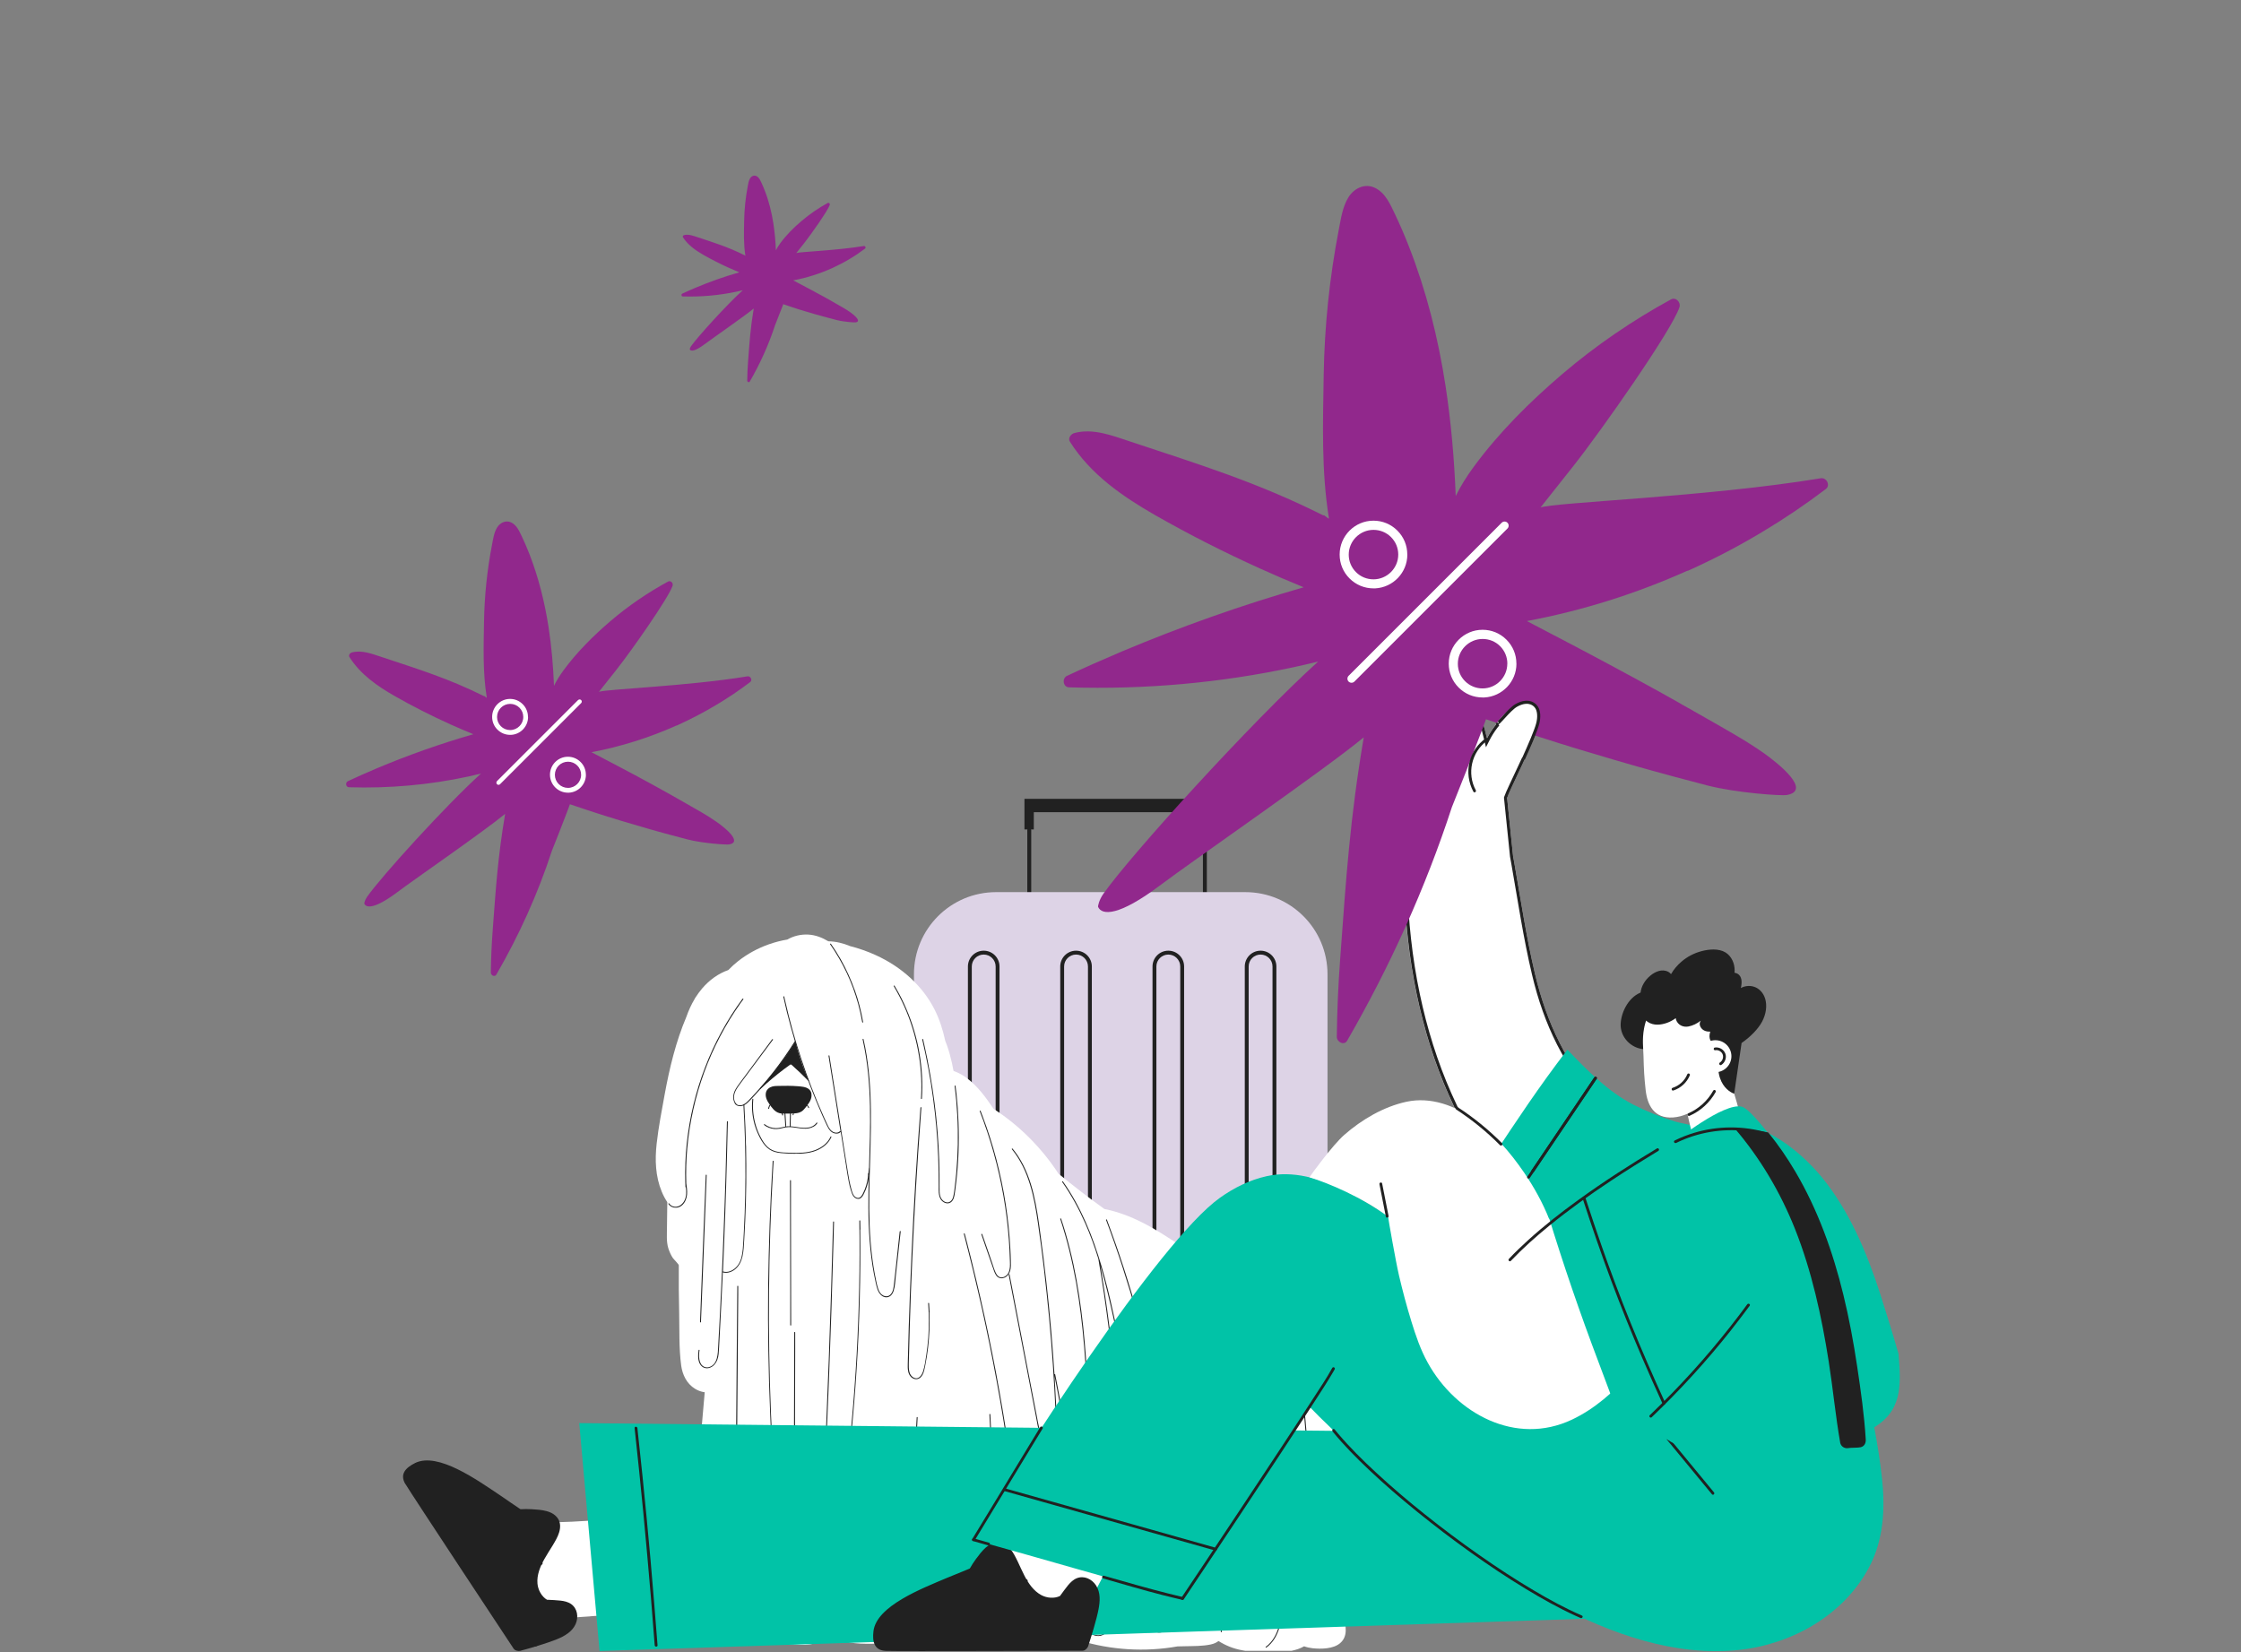 <?xml version="1.0" encoding="UTF-8"?>
<svg id="Layer_1" data-name="Layer 1" xmlns="http://www.w3.org/2000/svg" viewBox="0 0 434 320">
  <rect x="0" y="0" width="434" height="320" fill="#808080" stroke="none"/>
  <defs>
    <style>
      .cls-1, .cls-2 {
        stroke: #212121;
        stroke-width: .6px;
      }

      .cls-1, .cls-3 {
        fill: #fff;
      }

      .cls-2 {
        fill: none;
      }

      .cls-4 {
        fill: #212121;
      }

      .cls-4, .cls-5, .cls-6, .cls-3, .cls-7 {
        stroke-width: 0px;
      }

      .cls-5 {
        fill: #ddd3e6;
      }

      .cls-6 {
        fill: #91288c;
      }

      .cls-7 {
        fill: #01c3a7;
      }
    </style>
  </defs>
  <path class="cls-4" d="m270.84,137.06c1.35,1.7,2.71,3.4,4.07,5.11.22.27.6-.12.38-.38-1.35-1.7-2.71-3.4-4.07-5.11-.22-.27-.6.12-.38.38Z"/>
  <path class="cls-4" d="m277.62,135.1c.74,1.27,1.48,2.55,2.22,3.82.18.3.65.03.47-.27-.74-1.27-1.48-2.55-2.22-3.82-.18-.3-.65-.03-.47.27Z"/>
  <path class="cls-4" d="m274.02,143.76c1.99-2.51,4.73-4.37,7.8-5.27.33-.1.19-.63-.14-.52-3.16.93-6,2.83-8.04,5.41-.22.27.17.66.38.38Z"/>
  <path class="cls-3" d="m320.55,221.51c-.12-.87-.84-1.25-1.52-1.21-2.27.16-6.73-4.37-8.23-5.95-7.05-7.47-11.17-15.77-13.52-25.71-1.68-7.12-2.75-14.39-4.02-21.59-.08-.41-.15-.83-.23-1.25l-1.16-11.3c.46-1.45,5.28-10.91,6.07-13.9.3-1.12.37-2.72-.52-3.55-1.12-1.05-2.63-.71-3.84-.04-2.05,1.14-3.76,2.89-4.99,4.88-.23.36-.43.73-.62,1.1-.45-1.88-.97-3.75-1.6-5.58-.89-2.61-1.87-5.25-3.17-7.68-.61-1.14-1.37-2.25-2.44-3-1.11-.78-2.77-1.16-3.74.05-.86,1.06-.4,2.52-.12,3.7.33,1.44.71,2.87,1.15,4.28.12.38.25.76.38,1.14-1.05-1.78-2.18-3.53-3.46-5.13-.81-1.01-1.76-1.96-2.95-2.5-1.23-.56-2.93-.64-3.67.73-.65,1.21.07,2.55.56,3.66.59,1.35,1.23,2.69,1.91,4,.01.02.03.05.04.07-.12-.09-.24-.18-.35-.26-.99-.71-2.08-1.44-3.22-1.91-1.44-.59-2.96.11-3.1,1.74-.12,1.27.35,2.64.89,3.78.58,1.24,1.34,2.38,2.14,3.48,1.58,2.16,3.35,4.31,5.35,6.12-.04.7-.07,1.4-.08,2.1-.27,2.67-.42,5.36-.52,8.03-.14,3.76-.18,7.52-.07,11.29.21,7.25.97,14.49,2.47,21.6,1.41,6.65,3.42,13.18,6.18,19.39,2.68,6.03,6,12.02,10.35,17.02,2.47,2.85,5.3,5.3,8.6,7.15,3.18,1.78,6.98,3.22,10.66,3.32,1.06.03,1.59-.93,1.36-1.67,4.53-4.29,9.92-9.59,9.02-16.37Z"/>
  <path class="cls-1" d="m278.83,126.31c.61.04,1.24.3,1.77.67h0c.89.62,1.56,1.51,2.12,2.48l.23.42c1.29,2.41,2.27,5.03,3.15,7.63h0c.62,1.83,1.14,3.68,1.59,5.56l.19.79.37-.73c.19-.37.39-.73.61-1.08,1.13-1.82,2.67-3.44,4.51-4.55l.37-.22c1.11-.62,2.35-.88,3.3-.16l.19.16c.37.35.55.87.61,1.47.05.6-.03,1.24-.18,1.78-.39,1.46-1.78,4.55-3.15,7.48-.68,1.45-1.35,2.88-1.88,4.01-.52,1.13-.92,2.01-1.04,2.4l-.02.06v.06s1.16,11.3,1.16,11.3h0s0,.02,0,.02l.23,1.25c1.27,7.18,2.34,14.48,4.03,21.6,2.29,9.67,6.24,17.82,12.94,25.15l.66.71c.75.79,2.25,2.33,3.85,3.65.8.66,1.63,1.27,2.41,1.71.77.43,1.54.73,2.2.68h0c.28-.02.56.05.78.21.21.15.38.39.42.74.44,3.29-.65,6.24-2.43,8.91-1.78,2.68-4.23,5.05-6.5,7.2l-.14.13.06.18c.18.57-.22,1.31-1.06,1.28h-.34c-3.28-.17-6.66-1.39-9.58-2.95l-.6-.33c-3.06-1.72-5.71-3.96-8.05-6.56l-.46-.52c-4.32-4.97-7.63-10.93-10.31-16.95-2.75-6.19-4.76-12.7-6.16-19.33-1.49-7.09-2.25-14.31-2.46-21.54-.11-3.76-.07-7.51.07-11.27.1-2.67.24-5.36.51-8.01h0s0-.02,0-.02c.01-.7.04-1.4.08-2.09v-.14s-.1-.1-.1-.1c-1.98-1.79-3.74-3.92-5.31-6.07h0c-.8-1.09-1.54-2.22-2.11-3.43-.53-1.12-.97-2.43-.86-3.62h0c.07-.72.43-1.21.91-1.46.49-.26,1.13-.29,1.78-.03.83.34,1.63.82,2.4,1.35l.76.53c.06.04.12.09.17.13.06.04.12.09.17.13l.43-.41s0,0,0,0c0,0,0,0,0-.01,0,0-.01-.02-.02-.03-.68-1.3-1.31-2.62-1.9-3.97h0c-.25-.58-.54-1.16-.69-1.75-.15-.58-.15-1.13.12-1.65.32-.58.83-.86,1.42-.93.6-.07,1.28.07,1.86.33h0c.99.45,1.82,1.2,2.54,2.05l.3.37c1.27,1.58,2.39,3.32,3.43,5.09l.54-.25c-.13-.39-.26-.76-.38-1.13h0s-.32-1.06-.32-1.06c-.3-1.06-.58-2.13-.83-3.2h0c-.14-.61-.32-1.24-.36-1.85-.04-.6.06-1.15.42-1.6h0c.42-.52.97-.7,1.57-.66Z"/>
  <path class="cls-4" d="m198.4,154.71v5.93h1.81v-3.34h32.12v3.34h1.81v-5.93h-35.75Z"/>
  <path class="cls-4" d="m233.34,188.53c-.21,0-.38-.17-.38-.38v-27.42c0-.21.17-.38.38-.38s.38.17.38.38v27.42c0,.21-.17.38-.38.38Z"/>
  <path class="cls-4" d="m199.33,188.53c-.21,0-.38-.17-.38-.38v-27.42c0-.21.17-.38.38-.38s.38.17.38.38v27.42c0,.21-.17.38-.38.38Z"/>
  <path class="cls-5" d="m241.18,172.78h-48.27c-8.79,0-15.91,7.12-15.91,15.91v96.18c0,8.79,7.12,15.91,15.91,15.91h48.27c8.79,0,15.91-7.12,15.91-15.91v-96.18c0-8.79-7.12-15.91-15.91-15.91Z"/>
  <path class="cls-4" d="m190.51,292.76c-1.69,0-3.06-1.37-3.06-3.06v-102.52c0-1.69,1.37-3.06,3.06-3.06s3.06,1.37,3.06,3.06v102.52c0,1.69-1.37,3.06-3.06,3.06Zm0-107.89c-1.28,0-2.31,1.04-2.31,2.31v102.52c0,1.28,1.04,2.31,2.31,2.31s2.31-1.04,2.31-2.31v-102.52c0-1.28-1.04-2.31-2.31-2.31Z"/>
  <path class="cls-4" d="m208.39,292.76c-1.69,0-3.06-1.37-3.06-3.06v-102.52c0-1.69,1.37-3.06,3.06-3.06s3.06,1.37,3.06,3.06v102.52c0,1.69-1.37,3.06-3.06,3.06Zm0-107.89c-1.27,0-2.31,1.04-2.31,2.31v102.52c0,1.28,1.04,2.31,2.31,2.31s2.31-1.04,2.31-2.31v-102.52c0-1.28-1.04-2.31-2.31-2.31Z"/>
  <path class="cls-4" d="m226.26,292.76c-1.69,0-3.06-1.37-3.06-3.06v-102.52c0-1.69,1.37-3.06,3.06-3.06s3.06,1.37,3.06,3.06v102.52c0,1.69-1.37,3.06-3.06,3.06Zm0-107.89c-1.27,0-2.31,1.04-2.31,2.31v102.52c0,1.28,1.03,2.31,2.31,2.31s2.31-1.04,2.31-2.31v-102.52c0-1.28-1.04-2.31-2.31-2.31Z"/>
  <path class="cls-4" d="m244.13,292.76c-1.69,0-3.06-1.37-3.06-3.06v-102.52c0-1.69,1.37-3.06,3.06-3.06s3.06,1.37,3.06,3.06v102.52c0,1.69-1.37,3.06-3.06,3.06Zm0-107.89c-1.28,0-2.31,1.04-2.31,2.31v102.52c0,1.28,1.03,2.31,2.31,2.31s2.31-1.04,2.31-2.31v-102.52c0-1.28-1.04-2.31-2.31-2.31Z"/>
  <path class="cls-3" d="m197.83,314.34c2.67,0,4.83-2.16,4.83-4.83s-2.16-4.83-4.83-4.83-4.83,2.16-4.83,4.83,2.16,4.83,4.83,4.83Z"/>
  <path class="cls-4" d="m197.83,314.71c-2.87,0-5.21-2.33-5.21-5.2s2.33-5.21,5.21-5.21,5.21,2.33,5.21,5.21-2.33,5.2-5.21,5.2Zm0-9.66c-2.45,0-4.45,2-4.45,4.45s2,4.45,4.45,4.45,4.45-2,4.45-4.45-2-4.45-4.45-4.45Z"/>
  <path class="cls-3" d="m237.44,314.34c2.67,0,4.83-2.16,4.83-4.83s-2.16-4.83-4.83-4.83-4.83,2.16-4.83,4.83,2.16,4.83,4.83,4.83Z"/>
  <path class="cls-4" d="m237.44,314.71c-2.87,0-5.21-2.33-5.21-5.2s2.33-5.21,5.21-5.21,5.2,2.33,5.2,5.21-2.33,5.2-5.2,5.2Zm0-9.66c-2.45,0-4.45,2-4.45,4.45s2,4.45,4.45,4.45,4.45-2,4.45-4.45-2-4.45-4.45-4.45Z"/>
  <path class="cls-6" d="m326.81,110.52c-9.94,4.46-20.41,7.76-31.11,9.76,1.7.9,3.4,1.78,5.11,2.68l.97.5c1.57.82,3.14,1.65,4.69,2.47,2.01,1.07,4.02,2.13,6.01,3.2l.64.35c.27.15.55.29.82.44.42.22.81.44,1.21.66.05.02.1.05.15.07.54.28,1.08.58,1.6.87.39.21.78.42,1.16.64.16.07.32.17.48.26,2.18,1.19,4.36,2.4,6.53,3.63.21.12.42.23.62.37.39.22.78.43,1.18.66.42.22.85.46,1.25.71.32.17.64.35.96.54.42.23.82.47,1.23.7.06.04.11.07.17.1,3.71,2.13,7.53,4.22,11.04,6.68,3.12,2.21,9.35,7.3,4.53,8.16-1.08.2-9.8-.42-15.28-1.82-2.22-.58-4.42-1.15-6.63-1.75-.47-.12-.92-.26-1.38-.38-1.08-.29-2.16-.59-3.22-.88-.83-.23-1.65-.46-2.48-.7-.07-.03-.16-.05-.24-.07-.28-.07-.56-.16-.86-.24-.26-.07-.52-.15-.76-.22-.05,0-.09-.03-.13-.04-.48-.13-.96-.27-1.43-.42-.4-.11-.81-.22-1.19-.34-1.53-.44-3.05-.91-4.57-1.36-.23-.07-.46-.13-.7-.21-.31-.08-.61-.17-.91-.27-.6-.17-1.19-.37-1.78-.54-.54-.17-1.07-.33-1.59-.5-.31-.09-.6-.17-.89-.27-.1-.02-.2-.06-.29-.09-1.14-.35-2.27-.71-3.39-1.08-.32-.1-.65-.21-.97-.32-.69-.22-1.37-.44-2.05-.66-.5-.16-1-.32-1.49-.49-2.02-.66-4.03-1.33-6.04-2.02-.09.24-.17.49-.27.74-.07.22-.16.43-.23.64-.06.15-.11.29-.17.44-.07.2-.15.38-.22.58-.09.23-.17.46-.27.71-1.76,4.66-3.58,9.29-5.44,13.9-5.13,15.73-12.01,30.88-20.27,45.22-.6,1.04-2.02.28-2.02-.72.06-5.07.28-10.13.66-15.18,1.16-15.9,1.9-27.11,4.56-42.83-7.47,6.2-32.72,23.61-39.52,28.72-7.9,5.93-11.17,5.78-11.92,4.14-.09-.18.22-1.42.99-2.52,5.28-7.52,28.69-33.32,41.62-45.02-1.57.38-3.14.76-4.7,1.09-14.29,3.07-28.94,4.36-43.53,3.91-1.19-.02-1.42-1.76-.4-2.23,3.48-1.63,6.98-3.18,10.52-4.68,11.52-4.85,23.3-9.02,35.31-12.47-2.86-1.16-5.69-2.38-8.49-3.65-6.9-3.12-13.67-6.55-20.24-10.3-6.37-3.65-12.54-7.91-16.54-14.24-.45-.71.22-1.53.88-1.69,3.63-.96,7.33.51,10.73,1.63,13.61,4.52,24.68,7.92,37.5,14.35-.07-.38,1.1.89,1.04.52-1.48-9.32-1.15-18.3-1.01-27.74.16-9.43,1.13-18.85,2.92-28.12.42-2.13.71-4.41,1.88-6.3,1.09-1.73,3.15-2.76,5.11-1.83,2.03.96,2.99,3.2,3.9,5.11.98,2.07,1.89,4.18,2.72,6.31,3.38,8.65,5.65,17.71,7.06,26.89,1.09,7.08,1.7,14.22,1.98,21.39.97-1.97,2.14-3.83,3.46-5.62,4.9-6.68,10.93-12.68,17.21-18.03,6.48-5.53,13.55-10.35,21.01-14.43.96-.51,1.96.56,1.65,1.51-1.42,4.37-15.07,23.84-20.58,30.8-4.35,5.5-2,2.5-6.33,7.99,2.56-1,32.28-2.03,54.26-5.66,1.15-.2,1.94,1.38.99,2.09-3.96,3-8.06,5.77-12.31,8.31-4.41,2.65-8.97,5.04-13.66,7.18-.27.12-.55.25-.82.37l.03-.03Z"/>
  <path class="cls-3" d="m261.74,131.71c-.07,0-.14-.03-.19-.08-.11-.11-.11-.28,0-.39l29.64-29.64c.11-.11.28-.11.38,0,.11.11.11.28,0,.38l-29.64,29.64c-.05.05-.12.08-.19.08h0Z"/>
  <path class="cls-3" d="m290.82,101.24c.31-.31.81-.31,1.12,0,.31.31.31.81,0,1.12l-29.64,29.64c-.16.16-.36.23-.56.23h0s0,0,0,0h0c-.21,0-.4-.08-.55-.22h-.01c-.31-.32-.31-.82,0-1.13l29.64-29.64Z"/>
  <path class="cls-3" d="m265.98,113.44c-1.61,0-3.12-.63-4.26-1.77-1.14-1.14-1.77-2.65-1.77-4.26,0-3.33,2.71-6.04,6.04-6.04h0c1.61,0,3.12.63,4.27,1.77,1.14,1.14,1.76,2.65,1.76,4.26,0,3.33-2.71,6.04-6.04,6.04h0Zm.01-11.35h0c-2.93,0-5.31,2.39-5.31,5.32,0,1.42.55,2.75,1.56,3.75,1,1,2.34,1.55,3.75,1.55h0c2.93,0,5.31-2.39,5.31-5.32,0-1.42-.55-2.75-1.56-3.75-1-1-2.34-1.55-3.75-1.55Z"/>
  <path class="cls-3" d="m270.79,107.4c0-1.28-.5-2.48-1.4-3.38-.9-.9-2.11-1.4-3.39-1.4h0c-2.64,0-4.8,2.16-4.8,4.8,0,1.28.5,2.48,1.4,3.38.9.91,2.11,1.4,3.39,1.4h0c2.64,0,4.8-2.16,4.8-4.8Zm1.76,0c0,3.5-2.76,6.37-6.22,6.55h-.34s0,0,0,0c-1.75,0-3.39-.68-4.63-1.92-1.24-1.23-1.92-2.88-1.92-4.63,0-3.61,2.94-6.56,6.55-6.56h0c1.75,0,3.39.68,4.63,1.92,1.24,1.24,1.92,2.88,1.92,4.63Z"/>
  <path class="cls-3" d="m287.11,134.57c-1.61,0-3.12-.63-4.26-1.77-1.14-1.14-1.77-2.65-1.77-4.26,0-3.33,2.71-6.04,6.04-6.04h0c1.61,0,3.12.63,4.26,1.77,1.14,1.14,1.76,2.65,1.76,4.26,0,3.33-2.7,6.04-6.04,6.04h0Zm.01-11.35h0c-2.93,0-5.31,2.39-5.31,5.32,0,1.41.55,2.75,1.56,3.75,1,1,2.34,1.55,3.75,1.55h0c2.93,0,5.31-2.39,5.31-5.32,0-1.42-.55-2.75-1.55-3.75-1-1-2.34-1.55-3.76-1.55Z"/>
  <path class="cls-3" d="m291.92,128.53c0-1.28-.5-2.48-1.4-3.38-.9-.91-2.11-1.4-3.39-1.4h0c-2.64,0-4.8,2.16-4.8,4.8,0,1.28.5,2.48,1.4,3.38.9.9,2.11,1.4,3.39,1.4h0c2.64,0,4.79-2.16,4.79-4.8Zm1.76,0c0,3.5-2.76,6.37-6.22,6.55h-.34s0,0,0,0c-1.75,0-3.39-.68-4.63-1.92-1.24-1.24-1.92-2.88-1.92-4.63,0-3.61,2.94-6.56,6.55-6.56h0c1.75,0,3.39.68,4.63,1.92,1.24,1.24,1.92,2.88,1.92,4.63Z"/>
  <path class="cls-6" d="m131.04,140.5c-5.27,2.36-10.82,4.11-16.49,5.18.9.47,1.81.94,2.71,1.42l.51.27c.83.44,1.66.88,2.49,1.31,1.06.57,2.13,1.13,3.19,1.69l.34.19c.14.08.29.16.43.23.22.12.43.23.64.35l.08.04c.29.15.57.3.85.46.21.11.42.22.62.34.08.04.17.09.25.14,1.16.63,2.31,1.27,3.46,1.92.11.07.22.12.33.19.21.12.42.23.62.35.22.12.45.25.66.38.17.09.34.19.51.29.22.12.44.25.65.37.03.02.06.04.09.05,1.97,1.13,3.99,2.23,5.85,3.54,1.66,1.17,4.96,3.87,2.4,4.33-.57.1-5.19-.22-8.1-.97-1.18-.31-2.34-.61-3.51-.93-.25-.06-.49-.14-.73-.2-.57-.16-1.14-.31-1.71-.47-.44-.12-.88-.25-1.31-.37-.04-.01-.08-.03-.13-.04-.15-.04-.3-.08-.45-.13-.14-.04-.27-.08-.4-.12-.03,0-.04-.01-.07-.02-.25-.07-.51-.14-.76-.22-.21-.06-.43-.12-.63-.18-.81-.23-1.62-.48-2.42-.72-.12-.04-.25-.07-.37-.11-.16-.05-.33-.09-.48-.14-.32-.09-.63-.2-.94-.29-.28-.09-.56-.18-.84-.27-.16-.04-.32-.09-.47-.14-.05-.01-.1-.03-.16-.04-.6-.19-1.2-.38-1.8-.57-.17-.05-.34-.11-.51-.17-.36-.12-.73-.23-1.08-.35-.27-.09-.53-.17-.79-.26-1.07-.35-2.14-.71-3.2-1.07-.04.13-.09.26-.14.39-.04.12-.08.23-.12.34-.03.08-.06.16-.09.23-.04.1-.08.2-.12.31-.04.12-.09.25-.14.38-.94,2.47-1.9,4.92-2.88,7.37-2.72,8.34-6.36,16.37-10.75,23.97-.32.55-1.07.15-1.07-.38.03-2.69.15-5.37.35-8.05.62-8.43,1.01-14.37,2.42-22.7-3.96,3.29-17.34,12.51-20.95,15.22-4.19,3.14-5.92,3.07-6.32,2.19-.05-.1.12-.75.53-1.34,2.8-3.99,15.21-17.66,22.06-23.87-.83.2-1.66.4-2.49.58-7.57,1.63-15.34,2.31-23.07,2.07-.63-.01-.75-.93-.21-1.18,1.84-.86,3.7-1.69,5.58-2.48,6.1-2.57,12.35-4.78,18.72-6.61-1.51-.62-3.01-1.26-4.5-1.93-3.66-1.66-7.25-3.47-10.73-5.46-3.38-1.93-6.65-4.2-8.77-7.55-.24-.38.12-.81.47-.9,1.92-.51,3.88.27,5.69.86,7.21,2.4,13.08,4.2,19.88,7.6-.04-.2.58.47.55.28-.79-4.94-.61-9.7-.53-14.71.08-5,.6-9.99,1.55-14.9.22-1.13.38-2.34.99-3.34.58-.92,1.67-1.46,2.71-.97,1.08.51,1.58,1.69,2.07,2.71.52,1.1,1,2.21,1.44,3.34,1.79,4.58,2.99,9.39,3.74,14.25.58,3.75.9,7.54,1.05,11.34.51-1.04,1.14-2.03,1.83-2.98,2.6-3.54,5.79-6.72,9.12-9.56,3.43-2.93,7.18-5.49,11.14-7.65.51-.27,1.04.3.88.8-.75,2.32-7.99,12.64-10.91,16.32-2.31,2.92-1.06,1.33-3.36,4.24,1.36-.53,17.11-1.08,28.76-3,.61-.1,1.03.73.53,1.11-2.1,1.59-4.27,3.06-6.53,4.4-2.34,1.4-4.75,2.67-7.24,3.81-.14.07-.29.13-.43.2h.01Z"/>
  <path class="cls-3" d="m96.54,151.73s-.07-.01-.1-.04c-.06-.06-.06-.15,0-.2l15.71-15.71c.06-.06.15-.06.2,0,.06.06.06.15,0,.2l-15.71,15.71s-.07.04-.1.04h0Z"/>
  <path class="cls-3" d="m111.96,135.58c.16-.16.43-.16.59,0,.16.16.16.43,0,.59l-15.71,15.71c-.08.09-.19.12-.3.12h0c-.11,0-.21-.04-.29-.12h0c-.16-.17-.16-.43,0-.6l15.71-15.71Z"/>
  <path class="cls-3" d="m98.8,142.05c-.86,0-1.66-.33-2.26-.94-.6-.6-.94-1.41-.94-2.26,0-1.76,1.43-3.2,3.2-3.2h0c.86,0,1.66.33,2.26.94.6.6.94,1.41.94,2.26,0,1.76-1.43,3.2-3.2,3.2h0Zm0-6.01h0c-1.55,0-2.82,1.27-2.82,2.82,0,.75.29,1.46.82,1.99s1.24.82,1.99.82h0c1.55,0,2.82-1.27,2.82-2.82,0-.75-.29-1.46-.82-1.99-.53-.53-1.24-.82-1.99-.82Z"/>
  <path class="cls-3" d="m101.34,138.85c0-.68-.26-1.31-.74-1.79-.48-.48-1.12-.74-1.8-.74h0c-1.4,0-2.54,1.14-2.54,2.54,0,.68.26,1.31.74,1.79.48.48,1.12.74,1.8.74h0c1.4,0,2.54-1.14,2.54-2.54Zm.93,0c0,1.85-1.46,3.38-3.3,3.47h-.18s0,0,0,0c-.93,0-1.8-.36-2.46-1.02-.66-.65-1.02-1.53-1.02-2.46,0-1.91,1.56-3.48,3.47-3.48h0c.93,0,1.8.36,2.45,1.02.66.65,1.02,1.53,1.02,2.46Z"/>
  <path class="cls-3" d="m110,153.25c-.86,0-1.66-.33-2.26-.94-.6-.6-.94-1.41-.94-2.26,0-1.76,1.43-3.2,3.2-3.2h0c.86,0,1.66.33,2.26.94.6.6.94,1.41.94,2.26,0,1.76-1.43,3.2-3.2,3.2h0Zm0-6.01h0c-1.55,0-2.82,1.27-2.82,2.82,0,.75.29,1.46.82,1.99.53.53,1.24.82,1.99.82h0c1.55,0,2.82-1.27,2.82-2.82,0-.75-.29-1.46-.83-1.99-.53-.53-1.24-.82-1.99-.82Z"/>
  <path class="cls-3" d="m112.54,150.05c0-.68-.26-1.31-.74-1.79-.48-.48-1.12-.74-1.8-.74h0c-1.4,0-2.54,1.14-2.54,2.54,0,.68.26,1.31.74,1.79.48.48,1.12.74,1.8.74h0c1.4,0,2.54-1.14,2.54-2.54Zm.93,0c0,1.85-1.46,3.38-3.3,3.47h-.18s0,0,0,0c-.93,0-1.8-.36-2.46-1.02-.65-.65-1.02-1.53-1.02-2.46,0-1.91,1.56-3.48,3.47-3.48h0c.93,0,1.8.36,2.46,1.02.66.65,1.02,1.53,1.02,2.46Z"/>
  <path class="cls-6" d="m161.11,51.95c-2.39,1.07-4.92,1.87-7.49,2.35.41.22.82.43,1.23.65l.23.12c.38.2.76.4,1.13.6.48.26.97.51,1.45.77l.15.09c.07.04.13.07.2.11.1.05.19.11.29.16.01,0,.02.01.04.02.13.07.26.14.39.21.09.05.19.1.28.15.04.02.08.04.12.06.52.29,1.05.58,1.57.87.05.03.1.06.15.09.09.05.19.1.28.16.1.05.2.11.3.17.08.04.15.09.23.13.1.06.2.11.29.17.01,0,.03.02.04.02.89.51,1.82,1.02,2.66,1.61.75.53,2.25,1.76,1.09,1.97-.26.05-2.36-.1-3.68-.44-.53-.14-1.07-.28-1.6-.42-.11-.03-.22-.06-.33-.09-.26-.07-.52-.14-.78-.21-.2-.06-.4-.11-.6-.17-.02,0-.04-.01-.06-.02-.07-.02-.14-.04-.21-.06-.06-.02-.12-.04-.18-.05-.01,0-.02,0-.03,0-.12-.03-.23-.06-.35-.1-.1-.03-.19-.05-.29-.08-.37-.11-.74-.22-1.1-.33-.06-.02-.11-.03-.17-.05-.07-.02-.15-.04-.22-.06-.14-.04-.29-.09-.43-.13-.13-.04-.26-.08-.38-.12-.07-.02-.15-.04-.22-.06-.02,0-.05-.01-.07-.02-.27-.09-.55-.17-.82-.26-.08-.02-.16-.05-.23-.08-.17-.05-.33-.11-.49-.16-.12-.04-.24-.08-.36-.12-.49-.16-.97-.32-1.46-.49-.02.06-.04.12-.06.18-.02.05-.04.1-.06.15-.01.04-.03.07-.04.11-.02.05-.04.09-.05.14-.02.06-.04.11-.07.17-.43,1.12-.86,2.24-1.31,3.35-1.24,3.79-2.89,7.44-4.89,10.89-.15.25-.49.07-.49-.17.01-1.22.07-2.44.16-3.66.28-3.83.46-6.53,1.1-10.32-1.8,1.49-7.88,5.69-9.52,6.92-1.9,1.43-2.69,1.39-2.87,1-.02-.04.05-.34.24-.61,1.27-1.81,6.91-8.03,10.03-10.85-.38.09-.76.18-1.13.26-3.44.74-6.97,1.05-10.49.94-.29,0-.34-.43-.1-.54.84-.39,1.68-.77,2.54-1.13,2.77-1.17,5.61-2.17,8.51-3-.69-.28-1.37-.57-2.05-.88-1.66-.75-3.29-1.58-4.88-2.48-1.53-.88-3.02-1.91-3.99-3.43-.11-.17.05-.37.21-.41.87-.23,1.76.12,2.59.39,3.28,1.09,5.95,1.91,9.04,3.46-.02-.09.26.21.25.12-.36-2.25-.28-4.41-.24-6.68.04-2.27.27-4.54.7-6.77.1-.51.17-1.06.45-1.52.26-.42.76-.66,1.23-.44.49.23.72.77.94,1.23.24.5.45,1.01.65,1.52.82,2.08,1.36,4.27,1.7,6.48.26,1.71.41,3.43.48,5.15.23-.48.52-.92.83-1.35,1.18-1.61,2.63-3.06,4.15-4.34,1.56-1.33,3.26-2.49,5.06-3.48.23-.12.47.14.4.36-.34,1.05-3.63,5.74-4.96,7.42-1.05,1.33-.48.6-1.53,1.92.62-.24,7.78-.49,13.07-1.36.28-.05.47.33.24.5-.95.72-1.94,1.39-2.97,2-1.06.64-2.16,1.21-3.29,1.73-.07.03-.13.06-.2.09h0Z"/>
  <path class="cls-3" d="m136.77,305.39v1.12c0,.96.03,1.96.17,2.94.06,1.63.3,3.26.77,4.83.54,1.82,1.54,3.19,3.53,3.46.83.12,1.69.07,2.54.07s1.69.11,2.47-.13c.5-.15.85-.44,1.09-.81,1.43,1.42,3.45,1.48,5.42,1.56,2.01.08,4.45.53,6.16-.8.56-.43.96-.97,1.24-1.56.61.56,1.33,1.01,2.1,1.35,2.75,1.2,5.95.9,8.88.89,3.19-.02,6.39-.04,9.57-.05,2.53-.02,5.73.4,7.79-1.36.25.34.57.64,1,.88,1.44.8,3.39.55,4.99.57,1.52.03,3.71.46,4.9-.76.11-.12.21-.23.28-.36.99,1.42,3.02,1.17,4.56,1.24,1.58.06,3.52.42,4.77-.78,6.14,1.89,12.73,2.29,19.05,1.17.46,0,.91-.02,1.38-.03,1.66-.04,3.44,0,5.06-.35.61-.13,1.1-.36,1.49-.66,1.38.87,2.89,1.48,4.53,1.78.21.04.42.07.63.11h8.99c.85-.17,1.68-.44,2.43-.87.53.2,1.08.31,1.65.38,1.63.17,4,.14,5.31-.98,1.6-1.35,1.11-3.45.67-5.22-.08-.33-.17-.67-.26-1,0-.17-.02-.33-.03-.5,4.22-2.42,2.94-9.89,2.6-14.07-.5-6.17-1.34-12.38-3.47-18.24-.73-2.02-1.6-4-2.63-5.89-1.35-6.78-4.19-13.4-8.88-18.51-2.81-3.06-6.24-5.29-9.95-7.12-1.04-.51-2.09-1-3.13-1.5-1.66-2.13-3.87-3.63-6.11-5.12-2.3-1.54-4.62-3.05-7.1-4.3-2.36-1.19-4.78-2.11-7.35-2.62-3.04-2.18-5.99-4.47-8.88-6.83-3.27-5-7.56-9.33-12.59-12.57-1.47-2.2-3.06-4.38-5.2-5.98-1.32-.99-2.92-1.63-4.55-1.82-.53-.64-1.1-1.24-1.71-1.8-.49-.46-1.01-.9-1.56-1.3-.53-.39-1.11-.75-1.76-.9-.46-.11-.95-.12-1.4.02-1.58.03-3.14.66-4.43,1.57-1.96,1.37-3.54,3.29-5.12,5.07-3.22,3.66-6.28,7.47-9.15,11.41-2.88,3.97-5.58,8.07-8.08,12.29-2.5,4.22-4.8,8.55-6.89,12.99-2.07,4.4-3.94,8.89-5.59,13.46-.02.05-.03.09-.04.13h0c0-.12-.18-.12-.18,0v.49c-.12.38-.26.75-.39,1.13-.04.11.14.16.17.05.08-.22.16-.45.24-.68v.59s.04.07.07.08v5.76c-.13.2-.2.42-.22.69-.53,6.04-1.05,12.06-1.58,18.1-.26,2.95-.55,5.89-.76,8.84-.21,2.7-.17,5.47.9,8.01.38.89.9,1.74,1.55,2.48v-.02Z"/>
  <path class="cls-3" d="m186.76,246.42c.04-2.84.04-5.69-.04-8.53.13-4.41.07-8.81-.16-13.21-.27-5.09-.78-10.17-1.55-15.22-.36-2.36-.81-4.73-1.61-6.99-.11-.29-.22-.59-.34-.89-.45-2.1-1.1-4.15-2.07-6.07-1.16-2.3-2.78-4.37-4.68-6.12-1.97-1.81-4.24-3.28-6.67-4.39-1.61-.74-3.3-1.33-5.02-1.77-1.33-.56-2.74-.9-4.2-.93-1.19-.72-2.51-1.23-3.92-1.3-1.4-.07-2.81.26-4.02.96-1.23.21-2.44.52-3.62.94-2.11.75-4.1,1.83-5.87,3.21-.69.54-1.34,1.13-1.94,1.76-1.96.68-3.68,1.95-5.04,3.53-.48.56-.92,1.17-1.32,1.79-.05.07-.11.15-.14.24-.67,1.11-1.21,2.31-1.64,3.54-2.02,4.77-3.24,9.84-4.18,14.95-.58,3.17-1.2,6.37-1.56,9.58-.35,3.14-.24,6.35.99,9.3.29.71.65,1.38,1.07,2.02-.03,1.61-.05,3.21-.06,4.83,0,1.41-.15,2.8.27,4.14.2.62.47,1.22.81,1.77.17.29,1.22,1.27,1.21,1.51-.03,3.04,0,6.07.07,9.11.07,3.39-.06,6.91.39,10.27.24,1.81,1.09,3.55,2.69,4.52,1,.61,2.1.82,3.15.64.25,0,.51.02.76.02,0,0,.03.02.05.02h.76c2.13,1.09,4.41,1.88,6.76,2.35,2.46.48,4.99.63,7.49.4,1.41-.13,2.8-.37,4.17-.72h.02c1,.42,2.03.76,3.08.99,1.28.29,2.59.44,3.9.46,1.31.02,2.62-.1,3.91-.34,1.29-.24,2.55-.62,3.76-1.13,1.04-.43,2.04-.97,2.99-1.59,2.28-.07,4.57-.38,6.79-.94,1.1-.28,2.32-.58,2.91-1.65.27-.48.39-1.03.48-1.58.1-.67.14-1.35.21-2.03.27-2.89.48-5.79.64-8.71.15-2.92.26-5.84.3-8.76h.02Z"/>
  <path class="cls-4" d="m168.13,227.32c-.05,1.05-.28,2.09-.67,3.07-.1.25-.21.49-.33.73-.11.21-.21.42-.37.59-.15.17-.34.29-.57.3-.23,0-.47-.11-.64-.27-.37-.34-.51-.88-.64-1.34-.15-.52-.28-1.06-.39-1.59-.21-1.08-.38-2.18-.55-3.28-.36-2.25-.72-4.51-1.07-6.75-.36-2.24-.72-4.49-1.07-6.73-.36-2.26-.72-4.5-1.07-6.75-.04-.28-.09-.56-.13-.84-.02-.12-.19-.07-.17.04.37,2.33.74,4.65,1.11,6.98.37,2.34.74,4.67,1.11,7.01.03.2.06.39.1.6-.03-.03-.07-.04-.12,0-.27.28-.66.33-1.02.24-.4-.1-.72-.38-.95-.71-.25-.35-.42-.74-.6-1.13-.21-.45-.41-.9-.61-1.34-.81-1.81-1.57-3.64-2.28-5.48-.71-1.84-1.38-3.69-2-5.56s-1.19-3.75-1.72-5.65c-.53-1.9-1.01-3.81-1.44-5.73-.05-.23-.11-.48-.16-.71-.03-.12-.2-.07-.17.04.43,1.97.91,3.93,1.45,5.88.25.91.51,1.82.78,2.72-.02,0-.03.02-.04.04-1.24,2-2.6,3.92-4.04,5.79-1.44,1.85-2.98,3.64-4.61,5.34-.42.44-.85.93-1.43,1.15-.36.13-.82.13-1.14-.09,0-.02,0-.04-.03-.05-.58-.58-.6-1.5-.33-2.23.15-.43.4-.83.66-1.21.28-.4.58-.79.87-1.18,1.25-1.68,2.49-3.35,3.74-5.02.7-.94,1.4-1.88,2.1-2.82.07-.09-.08-.19-.15-.1-1.28,1.72-2.56,3.45-3.83,5.17-.64.86-1.27,1.72-1.91,2.57-.3.41-.62.82-.91,1.24-.27.38-.51.77-.68,1.2-.27.7-.3,1.55.1,2.2-.02.03-.03.05,0,.09.27.37.72.52,1.16.48.52-.04.97-.35,1.34-.69.44-.4.83-.85,1.24-1.28.41-.45.82-.9,1.23-1.35,1.6-1.82,3.11-3.72,4.51-5.69.78-1.09,1.52-2.2,2.23-3.34.29.96.59,1.92.9,2.87.63,1.93,1.31,3.83,2.04,5.72.73,1.87,1.49,3.74,2.3,5.57.21.46.41.91.62,1.37.19.41.37.82.61,1.2.21.32.49.63.85.79.32.14.71.2,1.05.09.16-.05.3-.14.43-.27,0,0,0,0,0-.02.33,2.09.66,4.18.99,6.26.18,1.13.34,2.27.56,3.38.11.56.23,1.1.4,1.64.14.46.29.98.62,1.33.28.3.73.48,1.13.32.41-.17.64-.61.82-.99.48-.95.79-1.97.92-3.03.04-.27.06-.53.07-.8,0-.12-.17-.12-.18,0h-.03Z"/>
  <path class="cls-4" d="m160.84,220.16c-.55,1.24-1.73,2.11-2.98,2.58-1.55.58-3.23.57-4.86.52-.79-.03-1.6-.04-2.37-.19-.75-.14-1.45-.44-2.01-.98-.55-.52-.95-1.17-1.3-1.84-.37-.69-.67-1.41-.9-2.16-.47-1.5-.67-3.06-.58-4.63,0-.2.03-.38.04-.58,0-.12-.17-.12-.18,0-.16,1.6-.02,3.23.4,4.79.21.77.49,1.51.84,2.23.34.7.73,1.39,1.24,1.97.5.59,1.14,1.01,1.88,1.23.76.22,1.56.26,2.34.3,1.71.07,3.48.14,5.14-.37,1.3-.4,2.53-1.19,3.24-2.38.09-.14.16-.3.23-.45.04-.11-.12-.15-.17-.05h0Z"/>
  <path class="cls-4" d="m156.62,209.21l-.04-.04c-.81-1.84-1.5-3.73-2.05-5.65-.15-.52-.29-1.05-.42-1.57.04-.06,0-.12-.06-.13-.06-.04-.16,0-.13.1-.74,1.19-1.53,2.37-2.36,3.5-.85,1.17-1.74,2.29-2.68,3.39-.52.61-1.06,1.22-1.6,1.8-.02.03-.03.05-.03.07-.02.02-.04.04-.06.05-.08.08.04.21.13.12,1.45-1.34,2.96-2.61,4.55-3.81.38-.29.76-.56,1.15-.84.07-.05.18-.04.25,0,1.09.97,2.16,1.98,3.18,3.03,0,0,0,.03.02.04.02.03.04.04.07.04.08.04.17-.07.1-.14v.04Z"/>
  <path class="cls-4" d="m158.11,217.45c-.71,1.08-2.2,1.06-3.33.9-.55-.08-1.11-.19-1.67-.22.02-.1.03-.19.04-.29,0-.02,0-.04-.03-.06v-.02c.02-.87.04-1.75.06-2.62,0-.12-.18-.12-.18,0-.02.87-.04,1.75-.06,2.62,0,.03,0,.05.03.06v.02c-.02.1-.03.19-.04.29-.15,0-.31,0-.46,0-.08,0-.16.02-.24.03v-.27s.02-.03.02-.04c-.06-.95-.13-1.91-.19-2.86,0-.12-.19-.12-.18,0,.06.95.13,1.91.19,2.86v.34c-.61.12-1.2.31-1.82.3-.79,0-1.55-.28-2.17-.76-.09-.07-.19.08-.1.15.55.44,1.24.7,1.94.77.36.04.72,0,1.07-.05.4-.07.79-.2,1.19-.26,1.5-.25,2.97.48,4.47.19.65-.13,1.26-.43,1.63-.99.06-.1-.09-.19-.15-.1v.02Z"/>
  <path class="cls-4" d="m157.16,211.85c-.05-.36-.23-.69-.52-.92-.56-.46-1.45-.5-2.14-.56-1.25-.1-2.51-.09-3.76-.06-.4,0-.8.02-1.18.12-.59.16-1.09.56-1.23,1.18-.17.81.21,1.56.65,2.2.5.72,1.07,1.53,1.96,1.77.45.12.94.09,1.41.09.51,0,1.03,0,1.54-.04.66-.04,1.21-.17,1.69-.65.21-.21.39-.44.57-.67.55-.71,1.15-1.51.99-2.46h0Z"/>
  <path class="cls-4" d="m156.71,214.55c-.04-.08-.07-.16-.11-.24,0,0,0-.02-.02-.03-.18-.38-.8-.61-1.32-.47-.31.08-.55.26-.75.44-.23.2-.42.42-.58.65-.18.26-.3.54-.38.82h0c-.03.08-.05.14-.05.21,0,.04.05.06.09.06s.09-.03.09-.06v-.11s.03-.08.04-.12v-.03c.16-.55.51-1.07,1.03-1.48.24-.19.55-.36.93-.32.32.03.62.2.72.42,0,0,0,.02.02.03.04.08.07.15.11.23.02.04.06.05.11.05.04,0,.08-.05.06-.08h.02Z"/>
  <path class="cls-4" d="m151.68,215.95s-.04-.1-.05-.14c-.1-.28-.21-.55-.31-.83-.09-.25-.17-.5-.29-.74-.11-.2-.28-.39-.55-.5-.27-.11-.6-.13-.89-.06-.31.08-.55.26-.65.48v.02c-.1.17-.15.34-.17.53,0,.04.04.06.09.06.05,0,.09-.03.09-.06.02-.18.08-.37.18-.53,0,0,0-.02,0-.03.13-.21.42-.38.76-.38.38,0,.69.14.87.38.18.23.25.51.34.76.12.31.23.63.35.94h0c.02.05.04.11.05.15,0,.02.02.03.04.03.02,0,.04,0,.07,0,.04,0,.07-.04.06-.08h0Z"/>
  <path class="cls-4" d="m165.51,191.7c-.72-2.02-1.61-3.98-2.66-5.85-.59-1.05-1.24-2.07-1.93-3.06-.06-.09-.22,0-.15.09,1.23,1.76,2.29,3.61,3.21,5.54.91,1.94,1.65,3.96,2.22,6.03.31,1.16.58,2.34.78,3.53.02.12.2.07.17-.05-.37-2.12-.91-4.21-1.63-6.23h0Z"/>
  <path class="cls-4" d="m174.24,238.5l-.73,6.75c-.13,1.12-.24,2.24-.37,3.35-.08.74-.17,1.72-.81,2.22-.38.3-.89.3-1.31.07-.46-.25-.73-.7-.91-1.17-.17-.46-.27-.95-.38-1.42-.12-.51-.21-1.02-.31-1.53-.39-2.08-.65-4.19-.82-6.3-.33-4.19-.29-8.4-.18-12.6.11-4.22.29-8.44.24-12.66-.04-4.16-.32-8.33-1.11-12.42-.1-.51-.21-1.02-.32-1.53-.03-.12-.2-.07-.17.04.96,4.24,1.33,8.59,1.42,12.93.08,3.98-.06,7.95-.18,11.92,0,0,0,.03-.02.04-.04.41-.09.82-.13,1.24,0,.07.05.1.11.08-.12,4.27-.17,8.55.16,12.82.16,2.11.42,4.22.81,6.31.1.55.22,1.08.33,1.62.11.49.21.99.38,1.47.27.75.88,1.55,1.76,1.52.73-.03,1.17-.64,1.37-1.27.29-.89.3-1.88.41-2.8.25-2.32.5-4.63.76-6.95l.19-1.73c0-.12-.17-.12-.18,0h0Z"/>
  <path class="cls-4" d="m144.47,221.91c-.05-2.42-.15-4.83-.29-7.25-.02-.28-.04-.55-.04-.82-.04.04-.09.06-.14.07h-.03c.14,2.3.24,4.6.31,6.91.06,2.36.09,4.72.08,7.09,0,2.35-.06,4.7-.14,7.05-.04,1.18-.1,2.36-.16,3.54-.06,1.15-.11,2.29-.21,3.43-.1,1.03-.28,2.11-.87,2.99-.5.74-1.34,1.36-2.25,1.41-.22,0-.44,0-.66-.07h-.06c.07-1.67.14-3.34.21-5.01.15-3.77.29-7.55.4-11.32.12-3.76.21-7.52.3-11.28,0-.47.02-.95.04-1.42,0-.12-.18-.12-.18,0-.08,3.62-.17,7.24-.28,10.86-.11,3.64-.23,7.26-.38,10.9-.13,3.62-.3,7.23-.47,10.85-.17,3.62-.35,7.23-.56,10.84-.08,1.43-.05,3.57-1.76,4.08-.63.18-1.27-.07-1.6-.64-.3-.52-.36-1.16-.34-1.76,0-.29.04-.57.08-.86.02-.12-.16-.12-.18,0-.14,1.01-.22,2.46.68,3.16.47.37,1.07.41,1.61.18.64-.27,1.07-.81,1.32-1.44.29-.74.3-1.56.35-2.35.05-.95.11-1.9.15-2.85.1-1.89.2-3.77.29-5.66.1-2.03.2-4.08.29-6.11h.02c.86.22,1.74-.08,2.4-.64.76-.63,1.17-1.53,1.39-2.47.24-1.07.27-2.19.34-3.3.07-1.2.13-2.4.19-3.6.11-2.43.17-4.86.2-7.28.03-2.42,0-4.83-.04-7.25v.02Z"/>
  <path class="cls-4" d="m136.68,227.6c-.14,3.71-.29,7.42-.44,11.12-.14,3.69-.29,7.38-.43,11.07-.08,2.08-.16,4.17-.24,6.24,0,.12.17.12.18,0,.14-3.71.29-7.42.44-11.13.14-3.69.29-7.38.43-11.07.08-2.08.16-4.17.24-6.24,0-.12-.17-.12-.18,0Z"/>
  <path class="cls-4" d="m143.8,193.43c-1.51,2.04-2.86,4.17-4.07,6.4-1.21,2.21-2.27,4.5-3.17,6.85-.91,2.37-1.67,4.78-2.26,7.25-.59,2.45-1.02,4.94-1.29,7.43-.27,2.52-.37,5.05-.3,7.58,0,.31.02.63.04.94,0,.05.04.08.08.09.1.82.12,1.67-.23,2.44-.35.77-1.05,1.38-1.93,1.3-.43-.04-.84-.25-1.07-.63-.06-.1-.21,0-.15.09.45.73,1.47.9,2.2.55.91-.44,1.33-1.49,1.41-2.44.05-.71-.05-1.41-.15-2.1-.07-2.27-.02-4.54.19-6.8.22-2.53.62-5.03,1.17-7.51.55-2.44,1.26-4.86,2.12-7.22.87-2.38,1.9-4.7,3.08-6.94,1.16-2.22,2.48-4.36,3.93-6.41.18-.26.37-.51.56-.76.07-.09-.08-.19-.15-.1h0Z"/>
  <path class="cls-4" d="m185.22,211.71c-.05-.47-.11-.93-.17-1.4-.02-.12-.19-.07-.17.04.48,3.74.68,7.52.61,11.3-.04,1.87-.14,3.74-.31,5.61-.08.92-.19,1.85-.3,2.78-.05.44-.11.89-.19,1.32-.06.33-.14.67-.31.96-.18.29-.47.52-.82.55-.36.02-.7-.14-.96-.38-.63-.57-.65-1.5-.64-2.28,0-1.85,0-3.72-.07-5.57-.13-3.69-.43-7.38-.9-11.04-.48-3.69-1.11-7.35-1.92-10.98-.1-.45-.2-.89-.3-1.34-.03-.11-.2-.07-.17.04.88,3.73,1.58,7.5,2.09,11.29.52,3.79.85,7.6,1,11.41.08,1.9.11,3.81.1,5.71,0,.82-.07,1.71.34,2.45.31.55.98.99,1.62.84.66-.15.96-.83,1.08-1.43.08-.39.12-.79.18-1.18.06-.48.12-.98.18-1.46.22-1.91.37-3.83.44-5.75.15-3.83,0-7.68-.4-11.48h0Z"/>
  <path class="cls-4" d="m178.56,208.32c-.08-1.49-.25-2.97-.51-4.43-.25-1.46-.59-2.91-1.02-4.34-.42-1.41-.92-2.81-1.51-4.17-.58-1.37-1.25-2.71-2-3.99-.09-.16-.19-.31-.28-.48-.06-.1-.21,0-.15.09.76,1.27,1.44,2.58,2.04,3.93.61,1.35,1.13,2.74,1.57,4.16.44,1.41.8,2.84,1.07,4.28.28,1.46.47,2.93.57,4.41.11,1.48.13,2.96.05,4.43,0,.18-.02.37-.03.55,0,.12.17.12.18,0,.09-1.48.1-2.96.02-4.45h0Z"/>
  <path class="cls-4" d="m180.03,254.15c-.03-.57-.05-1.16-.1-1.73,0-.12-.19-.12-.18,0,.17,2.22.18,4.44.02,6.66-.08,1.1-.21,2.19-.37,3.29-.16,1.05-.3,2.14-.62,3.16-.24.78-.85,1.75-1.8,1.29-1.02-.48-.99-1.76-.98-2.71.05-2.28.11-4.58.18-6.86.13-4.57.3-9.15.51-13.71.21-4.55.44-9.1.71-13.65.27-4.57.58-9.13.92-13.7.04-.56.08-1.11.12-1.68,0-.12-.17-.12-.18,0-.36,4.72-.68,9.44-.98,14.16-.29,4.72-.54,9.45-.75,14.18-.21,4.73-.39,9.46-.54,14.19-.07,2.36-.13,4.71-.19,7.07-.02.9-.04,1.93.66,2.6.56.52,1.38.55,1.9-.03.57-.63.69-1.57.85-2.36.22-1.09.39-2.19.52-3.3.27-2.27.36-4.58.27-6.86h0Z"/>
  <path class="cls-4" d="m153.1,281.34c-.63.41-1.42.31-2.05-.06-.72-.43-1.13-1.15-1.33-1.94-.22-.84-.24-1.72-.28-2.58-.05-.99-.09-1.98-.13-2.97-.16-3.95-.28-7.9-.34-11.85-.06-3.95-.08-7.9-.04-11.85.04-3.97.12-7.94.25-11.9.13-3.95.31-7.9.55-11.84.03-.48.05-.98.09-1.46,0-.12-.17-.12-.18,0-.25,4.06-.45,8.12-.59,12.17-.14,4.08-.24,8.16-.29,12.24-.04,4.07-.03,8.12.04,12.19.06,4.08.18,8.16.35,12.24.04,1.01.09,2.02.13,3.03.05.85.06,1.71.26,2.54.18.72.5,1.42,1.08,1.89.48.4,1.12.65,1.76.6.3-.03.57-.13.82-.29.1-.06,0-.22-.09-.15h0Z"/>
  <path class="cls-4" d="m153.2,245.68c0-3.63,0-7.26-.02-10.89v-6.15c0-.12-.18-.12-.18,0,0,3.65,0,7.3.02,10.96,0,3.63,0,7.26.02,10.89v6.14c0,.12.18.12.18,0,0-3.65,0-7.3-.02-10.95Z"/>
  <path class="cls-4" d="m147.8,301.61c0-.12-.18-.12-.18,0,0,.98.03,2-.37,2.91-.33.78-1.05,1.51-1.93,1.58-.9.07-1.68-.58-2.07-1.34-.47-.9-.5-1.97-.55-2.96-.11-2.12-.1-4.25-.08-6.37.02-2.12.04-4.26.05-6.38.04-4.26.07-8.51.1-12.76.04-4.27.07-8.55.1-12.83.04-4.26.07-8.51.1-12.76,0-.53,0-1.07,0-1.59,0-.12-.18-.12-.18,0-.04,4.44-.07,8.89-.11,13.34-.04,4.44-.07,8.89-.11,13.34-.04,4.44-.07,8.89-.11,13.34-.02,2.2-.04,4.41-.05,6.61-.02,2.2-.03,4.39.11,6.58.1,1.53.49,3.7,2.35,3.98.74.11,1.47-.26,1.95-.81.58-.65.82-1.5.9-2.35.04-.5.04-.99.04-1.5l.03-.02Z"/>
  <path class="cls-4" d="m166.63,238.11c0-.55-.02-1.11-.03-1.67,0-.12-.18-.12-.18,0,.07,4.33.06,8.66-.03,12.99-.09,4.33-.25,8.66-.49,12.98-.24,4.33-.56,8.64-.96,12.95-.39,4.34-.87,8.66-1.42,12.98-.28,2.14-.56,4.27-.88,6.4-.22,1.51-.4,4.27-2.53,4.21-.38,0-.73-.16-.98-.47.06-1.22.12-2.45.19-3.66.46-9.13.86-18.26,1.21-27.39.35-9.14.65-18.27.9-27.41.03-1.12.06-2.25.09-3.37,0-.12-.18-.12-.18,0-.23,8.93-.52,17.87-.84,26.79-.33,8.88-.71,17.75-1.13,26.63-.14,2.79-.28,5.58-.41,8.37-.03.03-.04.06,0,.1-.08,1.64-.17,3.28-.26,4.92-.12,2.22-.24,4.43-.37,6.66-.05.9,0,1.97-.51,2.76-.54.82-1.55.86-2.36.43-1.78-.95-1.58-3.36-1.58-5.08l.02-6.75c0-4.45.02-8.9.04-13.35.02-8.95.04-17.9.06-26.85v-3.23c0-.12-.18-.12-.18,0l-.07,27.54c0,4.58-.03,9.15-.04,13.73,0,2.3,0,4.6-.02,6.91,0,1.08-.02,2.18,0,3.26,0,.88.07,1.79.43,2.61.51,1.16,2.04,2.17,3.28,1.42.64-.39.88-1.14.98-1.84.14-1.01.14-2.06.2-3.08.18-3.29.36-6.57.53-9.86.38.36.9.46,1.42.36.74-.14,1.27-.66,1.59-1.33.38-.79.47-1.67.6-2.52.16-1.12.32-2.23.48-3.35.62-4.45,1.15-8.91,1.6-13.39.45-4.47.82-8.96,1.1-13.43.29-4.49.48-8.98.6-13.47.12-4.5.14-8.99.1-13.48h.02Z"/>
  <path class="cls-4" d="m197.6,298.31c-.49-4.84-1.08-9.67-1.76-14.48-.68-4.83-1.44-9.65-2.3-14.45-.86-4.83-1.82-9.64-2.86-14.42-1.04-4.77-2.17-9.51-3.38-14.24-.15-.6-.31-1.19-.47-1.79-.03-.11-.21-.07-.17.04,1.24,4.72,2.38,9.46,3.45,14.22,1.06,4.74,2.02,9.5,2.9,14.27.88,4.8,1.68,9.61,2.37,14.44s1.32,9.67,1.84,14.52c.52,4.86.96,9.74,1.3,14.63.04.62.08,1.23.12,1.85,0,.12.19.12.18,0-.31-4.86-.73-9.73-1.22-14.58h-.02Z"/>
  <path class="cls-4" d="m214.97,311.79l-.04-7.22c0-.6,0-1.19,0-1.79,0-.12-.18-.12-.18,0,0,2.34.03,4.68.04,7.02,0,1.15.03,2.29.02,3.44,0,.82-.05,1.72-.46,2.45-.43.77-1.26,1.15-2.12.96-.87-.19-1.6-.81-2-1.58-.47-.92-.57-1.98-.62-3-.04-1.11-.07-2.21-.12-3.32-.19-4.59-.49-9.17-.91-13.75-.42-4.55-.96-9.09-1.6-13.61-.65-4.53-1.41-9.05-2.3-13.54-.11-.55-.22-1.12-.33-1.68-.02-.07-.09-.08-.14-.04-.18-2.76-.39-5.53-.62-8.29-.54-6.27-1.24-12.53-2.09-18.77-.71-5.18-1.41-10.69-4.33-15.16-.33-.5-.69-.99-1.07-1.45-.07-.09-.21.04-.13.12,3.28,4,4.31,9.25,5.03,14.24.88,6.05,1.58,12.12,2.15,18.19.57,6.12.99,12.24,1.27,18.38.04.71.09,1.42.05,2.13-.04.69-.19,1.42-.7,1.91-.45.44-1.15.68-1.72.34-.5-.3-.72-.9-.85-1.44-.17-.68-.28-1.39-.41-2.08-.14-.76-.29-1.52-.44-2.27-.29-1.52-.58-3.04-.88-4.56-1.17-6.11-2.35-12.22-3.52-18.33-.14-.76-.29-1.52-.44-2.28-.02-.12-.2-.07-.17.04,1.22,6.32,2.44,12.66,3.65,18.98.6,3.14,1.21,6.29,1.81,9.43.19.96.32,2.44,1.45,2.79,1.07.32,2-.65,2.26-1.59.18-.65.15-1.33.13-1.99-.04-.8-.07-1.6-.11-2.4-.08-1.58-.16-3.16-.26-4.74-.02-.29-.04-.57-.05-.86.91,4.55,1.72,9.13,2.4,13.72.7,4.69,1.27,9.41,1.72,14.14.45,4.72.77,9.45.97,14.19.04,1.15.08,2.29.12,3.43.04.96.12,1.94.48,2.84.32.79.89,1.44,1.67,1.8.69.32,1.51.38,2.17-.04,1.51-.95,1.23-3.27,1.22-4.78h0Z"/>
  <path class="cls-4" d="m225.01,274.96c-.12-.82-.29-1.65-.45-2.47-.31-1.65-.65-3.29-1-4.93-.71-3.28-1.49-6.54-2.34-9.78-.85-3.26-1.78-6.49-2.79-9.71-.99-3.2-2.06-6.38-3.21-9.53-.28-.77-.57-1.55-.85-2.32-.04-.11-.21-.06-.17.04,1.15,3.08,2.24,6.19,3.25,9.32,1.01,3.13,1.96,6.28,2.84,9.45.88,3.17,1.68,6.36,2.42,9.57.74,3.21,1.4,6.43,2,9.67.15.82.32,1.69.07,2.51-.2.64-.71,1.24-1.4,1.33-1.34.17-2.07-1.47-2.43-2.48-1.09-3.09-1.95-6.25-2.72-9.43-.77-3.19-1.43-6.4-2.12-9.61-.66-3.09-1.35-6.17-2.18-9.23-.79-2.91-1.69-5.79-2.8-8.6-1.11-2.8-2.44-5.53-4.04-8.09-.39-.63-.81-1.25-1.24-1.86-.06-.09-.22,0-.15.09,1.77,2.52,3.24,5.22,4.48,8.04.99,2.24,1.81,4.54,2.54,6.88v.03c.74,4.31,1.39,8.63,1.94,12.97.56,4.37,1.01,8.75,1.36,13.15.36,4.38.61,8.77.77,13.16.15,4.37.21,8.74.17,13.11,0,.98.02,1.97-.06,2.95-.06.74-.21,1.54-.62,2.18-.46.7-1.27,1.02-2.08.75-.95-.32-1.51-1.2-1.77-2.12-.27-.96-.3-1.99-.39-2.98-.09-1.03-.17-2.06-.24-3.09-.14-2.04-.27-4.09-.37-6.14-.21-4.15-.33-8.3-.49-12.45-.15-4.12-.33-8.24-.63-12.35-.29-4.05-.7-8.1-1.32-12.11-.62-4.03-1.45-8.03-2.59-11.96-.28-.97-.58-1.93-.9-2.89-.04-.11-.21-.06-.17.04,1.31,3.98,2.3,8.05,3.04,12.17.74,4.16,1.24,8.36,1.59,12.56.35,4.21.55,8.42.72,12.64.17,4.23.3,8.46.48,12.69.19,4.17.38,8.35.84,12.5.17,1.54.74,3.56,2.58,3.76,1.51.18,2.22-1.32,2.43-2.57.14-.88.12-1.77.13-2.66.02-1.12.02-2.24.02-3.36,0-2.24-.02-4.48-.07-6.72-.1-4.48-.3-8.96-.61-13.42-.3-4.43-.71-8.86-1.21-13.27-.51-4.45-1.12-8.89-1.84-13.31-.11-.65-.21-1.31-.33-1.96.06.22.13.45.2.67.88,3.05,1.6,6.15,2.28,9.25.72,3.26,1.39,6.54,2.14,9.8.76,3.26,1.6,6.51,2.66,9.69.38,1.16.75,2.58,1.77,3.38.41.32.95.48,1.47.33.56-.15.98-.61,1.21-1.11.31-.68.28-1.44.18-2.17h-.02Z"/>
  <path class="cls-4" d="m206.1,299.87c-.37-4.32-.73-8.63-1.09-12.94-.21-2.44-.41-4.89-.62-7.34,0-.12-.19-.12-.18,0,.37,4.34.73,8.67,1.1,13.02.37,4.32.73,8.64,1.09,12.94.21,2.45.41,4.89.62,7.34,0,.12.19.12.18,0-.37-4.33-.73-8.67-1.1-13.01Z"/>
  <path class="cls-4" d="m195.76,244.14c-.02-.73-.04-1.48-.09-2.21-.15-2.92-.45-5.82-.9-8.72-.45-2.91-1.05-5.79-1.8-8.64-.74-2.85-1.64-5.65-2.68-8.41-.13-.34-.25-.67-.38-1-.04-.11-.21-.06-.17.04,1.04,2.66,1.94,5.37,2.71,8.12.76,2.74,1.39,5.52,1.88,8.31.49,2.81.84,5.65,1.05,8.5.11,1.43.17,2.85.21,4.27.02.65.03,1.35-.23,1.97-.22.53-.74.99-1.34,1.03-.62.03-.99-.47-1.22-.98-.29-.64-.48-1.33-.71-2-.5-1.44-1-2.89-1.5-4.34-.12-.35-.24-.71-.37-1.06-.04-.11-.22-.06-.17.04.52,1.5,1.03,2.99,1.55,4.49.26.74.52,1.5.78,2.24.18.52.36,1.1.78,1.47.4.35.95.39,1.43.16.52-.24.87-.72,1.03-1.26.2-.65.16-1.35.14-2.02h0Z"/>
  <path class="cls-4" d="m192.06,283.17c0-2.74-.07-5.48-.22-8.22-.02-.34-.04-.68-.05-1.02,0-.12-.19-.12-.18,0,.16,2.72.25,5.45.27,8.19.02,2.71-.04,5.43-.16,8.14-.12,2.72-.32,5.45-.59,8.17-.27,2.71-.6,5.4-1.01,8.08-.41,2.71-.9,5.43-1.46,8.11-.07.33-.14.66-.21.99-.03.11.14.16.17.05.56-2.65,1.07-5.31,1.5-7.99.43-2.71.8-5.43,1.08-8.16.29-2.71.5-5.44.64-8.16.14-2.72.22-5.46.22-8.19Z"/>
  <path class="cls-4" d="m177.53,287.7c-.1-2.81-.11-5.62-.03-8.44.04-1.59.12-3.16.21-4.74,0-.12-.17-.12-.18,0-.18,2.81-.27,5.63-.27,8.46s.08,5.62.25,8.43c.1,1.58.22,3.16.37,4.73,0,.12.19.12.18,0-.27-2.8-.45-5.62-.55-8.44h0Z"/>
  <path class="cls-4" d="m250.76,267.85c-.03-2.1-.15-4.19-.36-6.28-.03-.25-.05-.5-.08-.75,0-.12-.19-.07-.17.05.22,2.07.37,4.15.41,6.22.05,2.06.02,4.12-.1,6.18-.12,2.07-.32,4.13-.61,6.18-.14,1.03-.31,2.06-.5,3.08-.16.87-.32,1.73-.55,2.58-.39,1.49-1,3.02-2.2,4.04-.14.12-.28.22-.43.32.16-2.62.25-5.25.27-7.87.04-6.28-.3-12.56-1.04-18.79-.09-.77-.19-1.54-.29-2.31-.02-.12-.19-.07-.17.04.82,6.15,1.26,12.33,1.32,18.53.03,3.07-.04,6.14-.2,9.21-.08,1.55-.18,3.1-.31,4.64-.09,1.1-.28,2.55-1.46,3.03-1.01.41-2.19-.18-2.83-.97-.87-1.06-.89-2.57-.82-3.87.06-1.44.17-2.89.21-4.33.04-1.44.05-2.88.04-4.32-.06-5.83-.6-11.66-1.6-17.4-1-5.77-2.48-11.46-4.42-16.97-.23-.66-.48-1.33-.72-1.99-.04-.11-.22-.06-.17.04,2.1,5.63,3.72,11.44,4.84,17.34,1.12,5.89,1.76,11.88,1.87,17.88.06,3,0,6-.2,9-.08,1.32-.17,2.71.35,3.95.39.94,1.24,1.69,2.26,1.9,1.04.21,1.97-.31,2.4-1.26.23-.52.33-1.09.38-1.66.08-.73.13-1.46.18-2.2.04-.47.06-.94.09-1.42.02,0,.03,0,.04,0,1.33-.86,2.08-2.28,2.55-3.75.25-.79.43-1.6.59-2.42.2-1.02.38-2.04.54-3.06.32-2.07.56-4.17.7-6.25.14-2.11.21-4.21.17-6.32v-.02Z"/>
  <path class="cls-4" d="m227.08,305.17c.02-2.64-.04-5.28-.15-7.93-.12-2.62-.29-5.25-.53-7.87-.24-2.62-.55-5.22-.9-7.83-.09-.64-.18-1.26-.28-1.9-.02-.12-.19-.07-.17.04.39,2.55.72,5.12.99,7.69.27,2.57.47,5.14.62,7.72.14,2.56.22,5.13.25,7.7.03,2.57-.02,5.14-.12,7.7-.04,1.06-.03,2.15-.26,3.19-.17.75-.48,1.61-1.14,2.07-.82.56-1.85.19-2.42-.56-.74-.96-.71-2.28-.74-3.43-.1-2.62-.2-5.23-.29-7.85-.1-2.62-.2-5.23-.3-7.85-.1-2.62-.2-5.26-.29-7.88-.1-2.61-.2-5.23-.3-7.85-.03-.64-.04-1.28-.07-1.92,0-.12-.18-.12-.18,0,.1,2.68.21,5.36.31,8.03.1,2.69.21,5.38.3,8.07.1,2.68.21,5.36.3,8.03.1,2.69.21,5.38.3,8.07.03.64.04,1.3.07,1.94.03.58.08,1.18.25,1.75.28.9.98,1.77,1.97,1.87,1.8.2,2.41-2.03,2.54-3.4.05-.58.07-1.17.09-1.75.03-.65.05-1.3.07-1.95.04-1.32.06-2.63.07-3.94Z"/>
  <path class="cls-4" d="m230.74,289.68c0-3.67-.11-7.34-.34-11-.23-3.63-.59-7.24-1.08-10.84-.48-3.64-1.09-7.26-1.82-10.86-.73-3.58-1.58-7.14-2.54-10.66-.12-.45-.25-.9-.38-1.34-.03-.11-.21-.07-.17.04.97,3.4,1.82,6.83,2.55,10.27.74,3.45,1.37,6.93,1.88,10.43.52,3.52.91,7.05,1.2,10.6.28,3.52.45,7.05.5,10.58,0,.9.02,1.79.02,2.69,0,.76,0,1.55-.17,2.29-.16.67-.48,1.36-1.09,1.74-.49.3-1.14.43-1.69.23-.28-.1-.49-.28-.64-.53-.06-.1-.21,0-.15.09.59.97,1.97.85,2.78.23,1.17-.89,1.17-2.63,1.17-3.96l-.02-.02Z"/>
  <path class="cls-4" d="m237.01,302.77c.02-4.41-.09-8.81-.31-13.21-.21-4.42-.55-8.84-1-13.24-.45-4.37-1-8.73-1.68-13.07-.68-4.37-1.47-8.73-2.37-13.07-.11-.53-.22-1.07-.34-1.59-.03-.12-.2-.07-.17.04.93,4.31,1.75,8.64,2.45,12.99.71,4.35,1.29,8.71,1.76,13.1.47,4.42.84,8.84,1.08,13.27.24,4.4.38,8.8.39,13.21,0,4.41-.09,8.81-.31,13.21-.03.55-.05,1.08-.09,1.62,0,.12.17.12.18,0,.25-4.43.38-8.85.39-13.27h0Z"/>
  <path class="cls-4" d="m248.9,296.97c-.06-2.2-.19-4.4-.37-6.6-.03-.27-.04-.55-.07-.82,0-.12-.19-.12-.18,0,.2,2.17.33,4.34.41,6.5.08,2.17.1,4.34.06,6.52-.04,2.18-.13,4.35-.29,6.51-.13,1.78-.24,3.6-.65,5.35-.37,1.53-1,3.05-2.2,4.13-.15.13-.31.27-.47.38-.09.06,0,.22.09.15,1.3-.93,2.09-2.34,2.54-3.84.51-1.65.66-3.38.8-5.09.18-2.19.3-4.4.35-6.6.05-2.2.05-4.41,0-6.61h-.02Z"/>
  <path class="cls-4" d="m253.77,301.96c.06-2.97.07-5.95.03-8.92-.04-2.97-.15-5.95-.3-8.91-.16-2.96-.38-5.91-.65-8.86-.04-.38-.07-.75-.11-1.13,0-.12-.19-.12-.18,0,.28,2.9.5,5.81.68,8.73.17,2.91.29,5.83.35,8.75.06,2.92.07,5.84.03,8.76-.04,2.92-.14,5.84-.3,8.75-.05,1.03-.14,2.06-.44,3.05-.27.9-.72,1.81-1.52,2.34-.2.14-.41.23-.64.31-.11.04-.06.21.04.17,1.89-.65,2.45-2.82,2.64-4.6.14-1.32.16-2.64.22-3.96.06-1.5.11-2.98.14-4.48h0Z"/>
  <path class="cls-7" d="m329.33,218.3c-.95-.23-4.02-.81-4.96-1.1-2.76-.85-5.45-1.94-8.03-3.25-4.9-2.5-8.98-6.67-12.79-10.65-5.41,7.02-10.06,14.06-14.48,20.75-2.37,3.58-4.6,7.33-6.85,11.09,1.72,1.69,3.54,3.28,5.48,4.72,4.04,3.01,8.56,5.6,13.54,6.64,2.46.52,5.07.59,7.54.06,2.52-.55,4.83-1.64,7-3.03,4.22-2.71,7.97-6.34,11.12-10.23,1.76-2.18,3.61-4.56,4.55-7.23.12-.33.22-.67.31-1.02-1.15-2.55-.61-4.6-2.41-6.75h0Z"/>
  <path class="cls-4" d="m297.04,226.98c3.18-4.71,6.36-9.43,9.54-14.14.88-1.3,1.76-2.6,2.64-3.91.2-.29-.27-.57-.47-.27-3.18,4.71-6.36,9.43-9.54,14.14-.88,1.3-1.76,2.6-2.64,3.91-.2.29.27.57.47.27Z"/>
  <path class="cls-4" d="m285.81,153.05c-1.76-3.25-.84-7.39,2.15-9.57.28-.2,0-.67-.27-.47-1.51,1.1-2.62,2.69-3.08,4.5-.5,1.95-.22,4.04.73,5.81.16.31.63.03.47-.27Z"/>
  <path class="cls-3" d="m116.51,294.32c-1.91.16-3.83.31-5.75.39-2.53.11-5.07.13-7.6.18-.35,0-.52.27-.5.52-.04.03-.09.08-.12.13-.46.63-.83,1.35-1.2,2.04-.37.68-.7,1.38-.99,2.08-1,2.44-1.25,5.07-.55,7.61.66,2.41,2.12,4.83,4.27,6.3.11.07.22.1.33.08.06.02.11.03.16.03,1.38-.06,2.74-.15,4.12-.24,3.39-.23,6.79-.48,10.18-.74-.74-6.13-1.41-12.28-2.34-18.38h0Z"/>
  <path class="cls-4" d="m78.51,287.4c1.27,2.13,20.23,30.79,20.95,31.88.31.47,1.04.51,1.28.44,1.91-.5,5.22-1.48,7.05-2.22,1.49-.61,3.02-1.44,3.7-2.99.58-1.33.35-2.98-.88-3.85-.61-.43-1.36-.59-2.08-.67-.82-.1-1.65-.11-2.47-.16-.04,0-.08,0-.12,0-1.06-.63-1.74-1.91-1.85-3.12-.16-1.69.54-3.35,1.35-4.79.5-.89,1.06-1.74,1.59-2.61.48-.8.99-1.65,1.26-2.55.26-.86.29-1.83-.21-2.61-.5-.8-1.34-1.25-2.23-1.49-.93-.25-1.91-.31-2.87-.37-.74-.04-1.46-.04-2.19,0-1.04-.67-2.86-1.97-3.91-2.67-4.45-2.97-12.06-8.45-16.48-6.28-1.89.93-3.02,2.2-1.9,4.08Z"/>
  <path class="cls-4" d="m104.9,302.49c-1.59-.65-2.72-2.12-3.32-3.7-.75-1.95-.8-4.08-.84-6.14,0-.35-.55-.35-.55,0,.05,2.21.11,4.49.97,6.56.69,1.66,1.9,3.11,3.6,3.81.33.14.46-.39.14-.52h0Z"/>
  <path class="cls-4" d="m103.98,318.47c-2.97-4.53-5.96-9.06-8.95-13.59-3.06-4.63-6.12-9.25-9.17-13.88-1.67-2.53-3.33-5.05-4.98-7.58-.19-.29-.66-.02-.47.27,2.98,4.53,5.96,9.06,8.95,13.59,3.06,4.63,6.12,9.25,9.17,13.88,1.67,2.52,3.33,5.05,4.98,7.58.19.29.66.02.47-.27Z"/>
  <path class="cls-4" d="m99.51,292.25c-.38,1.79-1.15,3.46-2.25,4.92-.21.28.26.55.47.27,1.13-1.49,1.92-3.23,2.31-5.06.07-.34-.45-.49-.52-.14h0Z"/>
  <path class="cls-4" d="m95.58,289.72c-.38,1.79-1.15,3.47-2.25,4.92-.21.28.26.55.47.27,1.13-1.49,1.92-3.23,2.31-5.05.07-.34-.45-.49-.52-.14Z"/>
  <path class="cls-4" d="m318.29,203.19c2.68.22,5.01-2.25,4.95-4.85,0-.28-.19-.43-.4-.47.17-.79.22-1.59.16-2.25-.09-1.15-.52-2.28-1.46-3-.97-.73-2.27-.86-3.42-.52-2.53.73-4.16,3.74-4.26,6.23-.09,2.5,1.96,4.66,4.42,4.86Z"/>
  <path class="cls-3" d="m337.31,216.94c-.31-1.15-.63-2.29-.96-3.44-.67-2.36-1.38-4.72-2.16-7.05-.27-.78-1.11-1.23-1.9-1.04-.04-.03-.08-.06-.12-.08-.16-.14-.35-.22-.57-.26-.48-.17-.97-.29-1.49-.33-.39-.03-.8-.06-1.18-.03-.39.03-.8.1-1.16.27-.44-.07-1.47,5.9-1.83,6.17.76,5.54,3.18,13.53,3.18,13.53.36.58,8.84-2.97,8.96-3.59.24-1.32-.41-2.88-.76-4.15h-.01Z"/>
  <path class="cls-3" d="m336.03,196.07c-.13-.41-.29-.8-.49-1.18-2.38-4.42-8.46-4.34-12.38-2.35-2.64,1.34-4.24,3.78-4.77,6.66-.38,2.07-.15,3.76-.11,5.19.08,2.81.14,4.18.42,6.71.32,2.89,1.61,5.56,5.3,5.32,3.76-.25,7-3.37,9.15-6.36,2.58-3.6,3.76-7.39,3.29-11.8-.07-.74-.2-1.48-.43-2.19h0Z"/>
  <path class="cls-4" d="m341.84,193.4c-.33-1.09-1.17-2.05-2.3-2.34-.82-.22-1.69-.1-2.41.3.27-1.07.27-2.33-.71-2.81-.16-.08-.33-.13-.51-.16.01-.14.03-.28.03-.42.01-1.35-.58-2.77-1.76-3.5-1.33-.82-3.2-.64-4.65-.26-1.44.38-2.79,1.08-3.91,2.05-.75.65-1.49,1.48-2,2.4-.15-.17-.32-.33-.52-.44-1.21-.64-2.55-.05-3.51.75-1,.84-1.77,2.04-1.88,3.37-.03.36,0,.72.07,1.08-.17.49-.27,1-.25,1.5.03,1.21.59,2.36,1.62,3.02,1.11.72,2.49.58,3.68.16.61-.22,1.18-.53,1.7-.91.01.11.04.23.07.33.35,1.01,1.38,1.48,2.4,1.28.86-.17,1.66-.57,2.37-1.12-.25.39-.3.85.07,1.38.41.59,1.1.76,1.78.74-.14.44-.21.9-.1,1.34.16.61.61,1.04,1.23,1.12.41.05.8-.06,1.15-.24-2.61,8.33,2.35,9.8,2.35,9.8l1.43-9.82c1.65-1.14,3.2-2.68,3.98-4.15.78-1.49.99-3.1.58-4.46h0Z"/>
  <path class="cls-3" d="m329.12,204.29c-.15,1.7,1.12,3.21,2.82,3.36,1.7.15,3.21-1.12,3.36-2.82.15-1.7-1.12-3.21-2.82-3.36-1.7-.15-3.21,1.12-3.36,2.82Z"/>
  <path class="cls-7" d="m310.03,313.4l-193.92,6.35-3.93-44.14,223.73,2.31-25.87,35.48Z"/>
  <path class="cls-3" d="m198.7,291.97c-.87,1.71-1.75,3.42-2.69,5.09-1.24,2.21-2.56,4.38-3.85,6.55-.18.3-.03.59.2.71,0,.05.03.12.05.18.32.74.76,1.45,1.18,2.14.41.69.85,1.36,1.34,1.99,1.65,2.2,3.85,3.87,6.48,4.68,2.49.78,5.42.87,7.86-.14.12-.05.2-.14.24-.24.04-.03.08-.07.11-.12.67-1.2,1.32-2.42,1.96-3.63,1.59-3.01,3.15-6.03,4.72-9.05-5.85-2.77-11.68-5.6-17.59-8.18Z"/>
  <path class="cls-4" d="m171.49,319.73c2.49.1,36.84-.03,38.15-.03.57,0,.99-.59,1.08-.83.62-1.87,1.63-5.17,2.01-7.11.31-1.58.45-3.32-.48-4.73-.8-1.22-2.29-1.93-3.7-1.38-.69.27-1.24.81-1.71,1.37-.52.63-.99,1.31-1.48,1.97-.03.03-.05.07-.07.1-1.11.55-2.55.41-3.62-.16-1.5-.8-2.51-2.29-3.27-3.76-.47-.91-.87-1.85-1.31-2.76-.41-.84-.84-1.73-1.44-2.45-.57-.69-1.38-1.24-2.29-1.27-.94-.02-1.78.44-2.47,1.04-.72.64-1.31,1.43-1.88,2.2-.43.59-.84,1.2-1.19,1.84-1.14.5-3.22,1.31-4.38,1.8-4.92,2.09-13.68,5.45-14.28,10.33-.26,2.1.18,3.73,2.37,3.83h0Z"/>
  <path class="cls-4" d="m198.62,305.91c-3.44,2.35-7.55,0-10.57-1.89-.3-.18-.57.29-.27.47,1.78,1.11,3.63,2.27,5.71,2.72,1.82.4,3.83.25,5.41-.83.29-.2.01-.67-.27-.47h0Z"/>
  <path class="cls-4" d="m210.57,315.58h-40.8c-.35,0-.35.55,0,.55h40.8c.35,0,.35-.55,0-.55Z"/>
  <path class="cls-4" d="m187.07,304.84c1.27,1.28,2.25,2.83,2.85,4.53.12.33.64.18.52-.14-.64-1.79-1.65-3.42-2.99-4.76-.24-.25-.63.14-.38.38h0Z"/>
  <path class="cls-4" d="m182.8,306.74c1.27,1.28,2.25,2.83,2.85,4.53.12.33.64.18.52-.14-.64-1.79-1.65-3.42-2.99-4.77-.25-.25-.63.14-.38.38h0Z"/>
  <path class="cls-7" d="m364.46,286.21c-.72-6.54-2.04-13.04-3.61-19.43-.39-1.61-.83-3.21-1.28-4.81-.21-.74-1.17-1.08-1.85-.82-.79.3-1.02,1.1-.82,1.85.33,1.29.66,2.57.97,3.86-1.01-.12-2.06-.1-2.93-.12-2.53-.07-5.05-.04-7.57.12-4.95.33-9.87,1.15-14.66,2.46-1.86.51-2.54-1-4.36-.31-.07-.54-.57-.96-1.11-.97-.61,0-1.01.39-1.16.97-.09.33-.15.68-.2,1.03-.82.48-.75,1.5-.18,2-.01.21-.03.42-.04.63-.09,1.23,1.81,5.76,1.82,6.04-4.05-4.36-7.14-4.6-11.35-8.8-4.99-4.98-13.07-8.17-18.36-12.83-7.46-6.58-15.31-12.73-23.68-18.1-8.01-5.15-18.63-13.44-28.78-11.19-3.27.72-6.34,2.25-9.06,4.19-11.8,8.39-39.6,51.53-47.96,66.16,15.57,4.3,25.95,7.47,41.73,11.67,5.08-6.9,23.24-36.9,23.57-37.38,4.49,4.71,14.36,13.6,19.2,17.96,8.68,7.8,18.12,14.86,28.45,20.33,10.82,5.73,23.17,10.15,35.59,8.82,10.18-1.09,20.17-6.71,25.09-15.9,2.88-5.38,3.2-11.45,2.55-17.41h0Z"/>
  <path class="cls-4" d="m322.89,278.91c2.37,2.87,4.74,5.75,7.11,8.62.52.63,1.03,1.25,1.55,1.87.23.27.61-.11.38-.38-2.37-2.87-4.74-5.75-7.11-8.62-.52-.63-1.03-1.25-1.55-1.87-.22-.27-.61.12-.39.38h0Z"/>
  <path class="cls-3" d="m316.37,260.91c-.07.07-.13.14-.2.21-.06-.23-.12-.46-.17-.69-.3-1.32-.59-2.65-.89-3.97-.61-2.74-1.22-5.47-1.82-8.21-1.18-5.3-2.45-10.58-3.5-15.9,1.16-.83,2.32-1.67,3.46-2.54,1.28-.98-.09-2.79-1.44-2-3.09,1.82-6.01,3.95-8.89,6.09-.97.71-1.94,1.44-2.91,2.17-1.27-3.17-2.94-6.19-4.87-9.01-2.62-3.82-5.77-7.51-9.55-10.21-3.82-2.73-8.5-4.49-13.22-3.47-4.42.96-8.63,3.44-12.02,6.4-2.33,2.04-6.6,7.94-6.75,8.22,3.66,1.12,10.29,3.93,15.22,7.64.12.84,1.44,8.46,2.12,11.4.7,2.98,1.48,5.92,2.38,8.84.85,2.76,1.78,5.51,3.19,8.05,5.5,9.92,17.09,16.12,27.9,11.02,4.38-2.06,8.16-5.39,11.38-9.08.5-.14.99-.58,1.02-1.11v-.09c.56-.68,1.1-1.38,1.63-2.07,1.04-1.38-.89-2.93-2.06-1.7h0Z"/>
  <path class="cls-7" d="m347.78,231.97c-.21-1.48-.66-2.97-1.38-4.44-2.46-4.97-7.77-8.87-13.43-8.48-4.75.33-9.29,2.08-13.53,4.14-4.17,2.03-8.27,4.28-12.21,6.75-2.18,1.38-4.3,2.83-6.32,4.42-.37.29-.74.6-1.1.9,2.93,9.61,6.2,19.12,9.76,28.52,1.78,4.71,3.54,9.41,5.29,14.12,2.82-2.4,5.55-4.9,8.2-7.48,7.98-7.77,16.66-16.71,22.05-26.54,2.08-3.79,3.25-7.86,2.68-11.92h0Z"/>
  <path class="cls-7" d="m324.39,221.04s9.41-7.56,12.93-6.71c1.66.4,5.98,6.3,5.98,6.3,0,0-13.42,2.1-18.92.42Z"/>
  <path class="cls-7" d="m367.7,262.28c-1.14-3.97-2.36-7.92-3.62-11.84-2.57-7.92-5.95-15.97-11.28-22.47-4.39-5.34-13.33-12.75-20.65-9.2-10.36,5.02-13.85,16.11-14.51,26.85-.35,5.58-.01,11.18.43,16.75.39,4.83-.23,12.01,3.66,15.52,6.19,5.58,18.92,3.25,26.43,2.33,4.63-.57,9.95-1.11,14.2-3.44,6.05-3.3,5.84-8.32,5.32-14.51h0Z"/>
  <path class="cls-4" d="m359.66,264.61c-.7-4.66-1.55-9.29-2.67-13.86-2.02-8.31-4.96-16.5-9.32-23.88-1.56-2.64-3.29-5.17-5.23-7.54-2.16-.42-4.34-.65-6.54-.85,4.97,5.79,8.87,12.38,11.7,19.47,3.29,8.26,5.18,17,6.56,25.76.82,5.22,1.31,10.49,2.22,15.7.12.69.82,1.17,1.51,1.05.54-.1,1.81-.05,2.39-.16.76-.14,1.09-.8,1.05-1.5-.29-4.75-.96-9.48-1.67-14.19Z"/>
  <path class="cls-4" d="m282.05,214.9c3.06,2,5.89,4.3,8.45,6.89.24.25.63-.14.39-.38-2.6-2.61-5.47-4.96-8.57-6.97-.29-.19-.56.28-.27.47h0Z"/>
  <path class="cls-4" d="m292.61,244.18c2.29-2.41,4.78-4.63,7.35-6.73,3.83-3.13,7.86-6.01,11.98-8.74,3.03-2.01,6.11-3.94,9.22-5.82.3-.18.03-.65-.27-.47-5.19,3.13-10.31,6.41-15.22,9.97-3.38,2.44-6.68,5.02-9.77,7.83-1.27,1.15-2.51,2.34-3.68,3.59-.24.25.14.64.38.38h0Z"/>
  <path class="cls-4" d="m267.15,229.35c.42,2.09.82,4.19,1.24,6.28.07.34.59.2.52-.14-.41-2.09-.82-4.19-1.24-6.28-.07-.34-.59-.2-.52.14Z"/>
  <path class="cls-4" d="m319.87,274.48c5.41-5.17,10.47-10.7,15.13-16.56,1.31-1.65,2.59-3.34,3.85-5.04.2-.28-.27-.55-.47-.27-4.41,6.01-9.24,11.72-14.43,17.07-1.46,1.5-2.94,2.97-4.45,4.41-.25.24.13.63.38.38h0Z"/>
  <path class="cls-4" d="m306.51,232.14c1.75,5.37,3.58,10.71,5.56,16,1.86,4.98,3.85,9.91,5.95,14.8,1.29,3.01,2.63,6.01,3.99,8.99.14.32.61.04.47-.27-2.34-5.11-4.59-10.27-6.7-15.48-2-4.94-3.88-9.94-5.64-14.98-1.07-3.06-2.1-6.13-3.1-9.21-.11-.33-.63-.19-.52.14h0Z"/>
  <path class="cls-4" d="m229.26,309.73c1.3-1.93,2.59-3.85,3.87-5.79,2.24-3.36,4.48-6.72,6.71-10.08,2.57-3.87,5.13-7.73,7.68-11.61,2.27-3.45,4.53-6.9,6.77-10.36,1.35-2.09,2.73-4.17,3.98-6.32.08-.12.14-.25.21-.37.17-.31-.3-.58-.47-.27-1.07,1.95-2.33,3.81-3.54,5.68-2.16,3.36-4.35,6.69-6.54,10.02-2.55,3.87-5.11,7.74-7.67,11.6-2.31,3.47-4.62,6.94-6.92,10.41-1.43,2.14-2.86,4.29-4.3,6.43-.09.13-.18.27-.27.39-.2.29.27.57.47.27h.01Z"/>
  <path class="cls-4" d="m188.76,298.33c3.34-5.49,6.68-10.99,10.01-16.49,1.05-1.72,2.1-3.45,3.15-5.17.18-.3-.29-.57-.47-.27-3.34,5.49-6.68,10.99-10.01,16.49-1.05,1.72-2.1,3.45-3.15,5.17-.18.3.29.57.47.27Z"/>
  <path class="cls-4" d="m258.07,277.23c2.15,2.64,4.55,5.07,7.03,7.41,2.98,2.82,6.1,5.5,9.29,8.09,3.41,2.76,6.9,5.43,10.48,7.97,3.44,2.45,6.95,4.8,10.57,6.99,3.11,1.89,6.29,3.68,9.6,5.2.35.16.7.31,1.05.47.32.14.59-.33.27-.47-3.23-1.4-6.34-3.1-9.37-4.9-3.59-2.12-7.08-4.42-10.5-6.81-3.59-2.51-7.1-5.14-10.52-7.87-3.25-2.59-6.43-5.29-9.48-8.12-2.57-2.38-5.07-4.85-7.33-7.51-.24-.28-.47-.56-.7-.84-.23-.27-.61.12-.38.38h0Z"/>
  <path class="cls-4" d="m324.06,211.2c1.45-.46,2.63-1.56,3.21-2.96.05-.14-.06-.3-.19-.33-.16-.04-.28.05-.33.19-.5,1.22-1.57,2.18-2.82,2.58-.33.1-.19.63.14.52Z"/>
  <path class="cls-4" d="m327.21,216.1c2.12-.93,3.92-2.57,5.05-4.6.17-.31-.3-.58-.47-.27-1.09,1.95-2.8,3.51-4.85,4.4-.32.14-.04.61.27.47h0Z"/>
  <path class="cls-4" d="m332.23,203.39c.57-.09,1.22.3,1.4.85.19.57-.05,1.22-.55,1.54-.3.18-.03.65.27.47.71-.44,1.08-1.39.79-2.18-.31-.84-1.19-1.33-2.06-1.19-.14.02-.22.21-.19.33.04.16.19.21.33.19h0Z"/>
  <path class="cls-4" d="m324.62,221.35c4.17-2.06,8.93-2.84,13.54-2.29,1.32.16,2.63.44,3.9.81.33.1.48-.42.14-.52-4.57-1.35-9.52-1.33-14.08.04-1.3.39-2.57.89-3.79,1.49-.31.16-.04.63.27.47h0Z"/>
  <path class="cls-4" d="m194.49,288.77c5.41,1.52,10.82,3.05,16.24,4.58,5.04,1.42,10.08,2.85,15.11,4.26,3.17.89,6.35,1.79,9.51,2.68.34.1.48-.43.14-.52-5.41-1.52-10.82-3.05-16.24-4.58-5.04-1.42-10.08-2.85-15.11-4.26-3.17-.89-6.35-1.79-9.51-2.68-.34-.1-.48.43-.14.52Z"/>
  <path class="cls-4" d="m213.65,305.7c3.82,1.09,7.62,2.23,11.47,3.21,1.27.33,2.55.63,3.83.93.34.08.48-.44.14-.53-3.92-.92-7.8-1.99-11.68-3.1-1.21-.35-2.42-.7-3.63-1.04-.34-.1-.48.43-.14.52Z"/>
  <path class="cls-4" d="m188.45,298.46c.98.28,1.96.56,2.94.84.34.1.48-.43.14-.52-.98-.28-1.96-.56-2.94-.84-.34-.1-.48.43-.14.52Z"/>
  <path class="cls-4" d="m127.34,318.63c-.42-5.49-.87-10.97-1.35-16.46-.48-5.46-1.01-10.92-1.57-16.37-.31-3.08-.64-6.15-.98-9.22-.04-.35-.58-.35-.54,0,.6,5.47,1.16,10.95,1.69,16.43.52,5.46,1.01,10.92,1.47,16.39.26,3.08.5,6.16.73,9.24.03.35.57.35.55,0Z"/>
  <path class="cls-4" d="m296.27,228.13c3.42-5.07,6.83-10.14,10.26-15.2.9-1.33,1.8-2.66,2.69-3.99.2-.29-.27-.56-.47-.27-3.42,5.06-6.83,10.14-10.26,15.2-.9,1.33-1.8,2.66-2.69,3.99-.2.29.27.57.47.27Z"/>
  <path class="cls-3" d="m293.52,145.41c-1.01-2.58-.02-.52.4.08.36.51.73,1.01,1.1,1.51,1.22-2.71,2.42-5.48,2.78-6.86.29-1.1.35-2.67-.49-3.48-1.07-1.03-2.51-.7-3.67-.04-1.4.8-2.63,1.92-3.65,3.19.08.18.17.37.25.55,1.41,1.4,2.54,3.16,3.27,5.05h0Z"/>
  <path class="cls-2" d="m293.52,145.41h0m1.5,1.59c1.22-2.71,2.42-5.48,2.78-6.86.29-1.1.35-2.67-.49-3.48-1.07-1.03-2.51-.7-3.67-.04-1.4.8-3.65,3.88-3.65,3.38"/>
</svg>